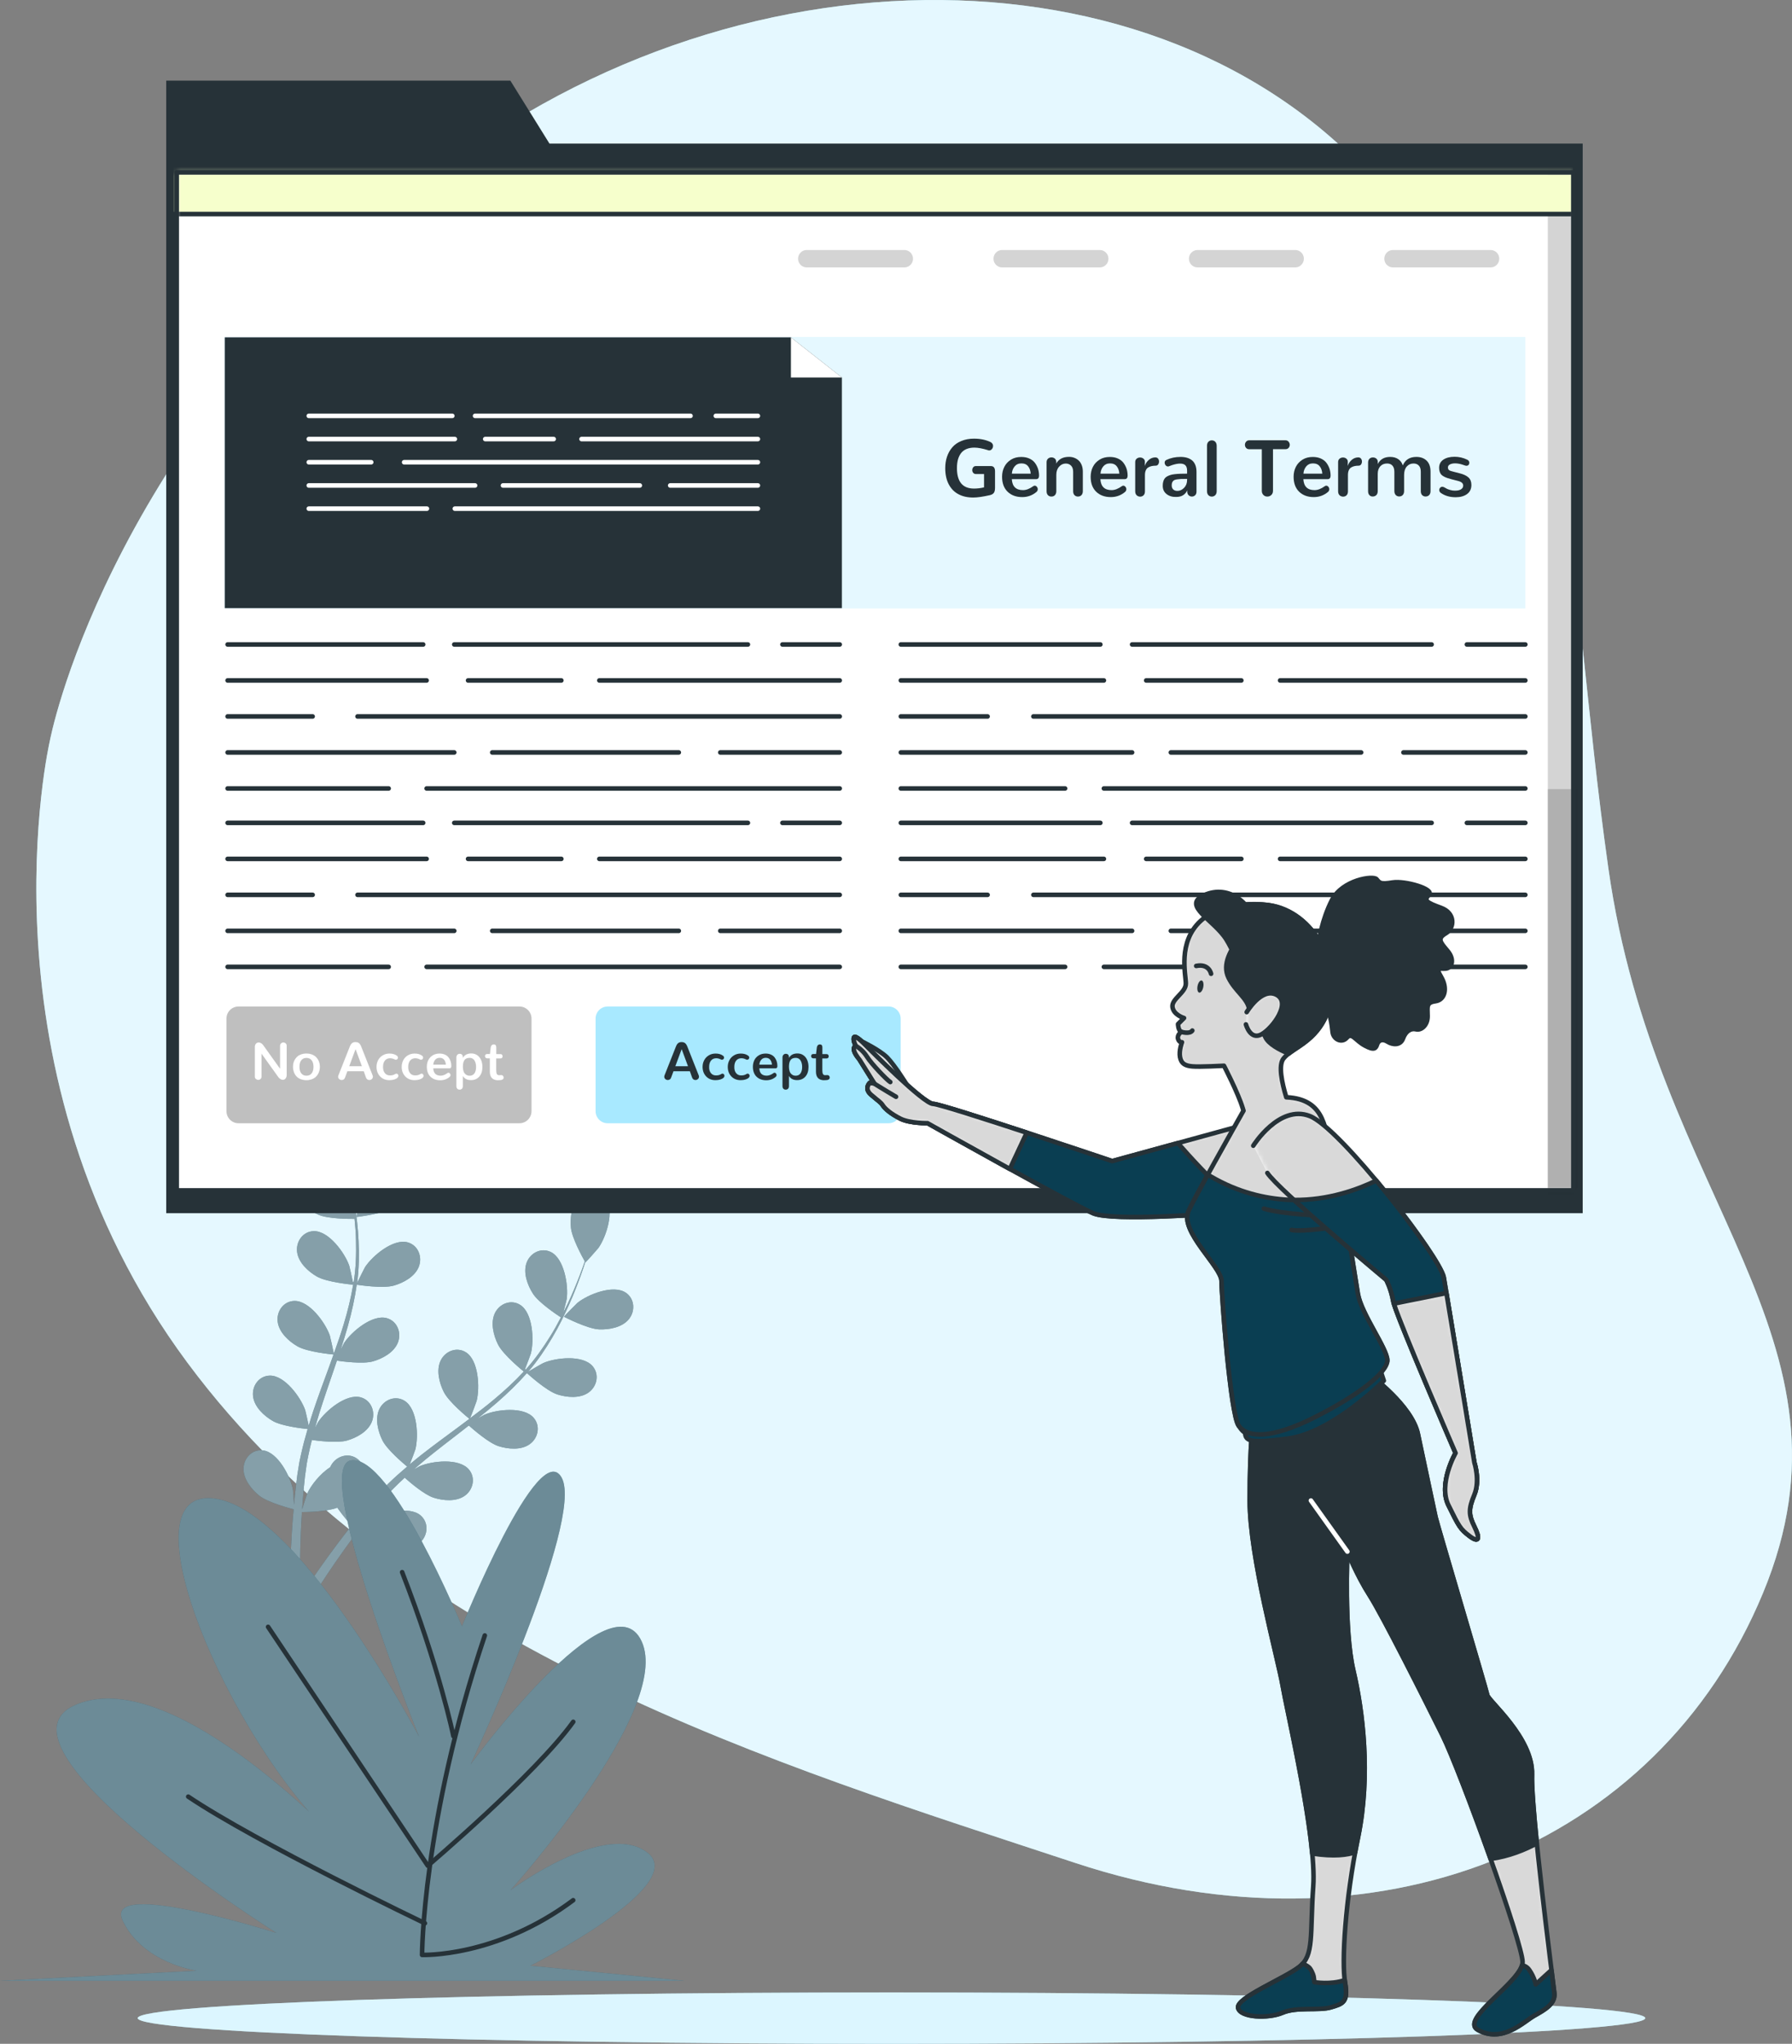 <svg width="392" height="447" viewBox="0 0 392 447" fill="none" xmlns="http://www.w3.org/2000/svg">
<rect x="0" y="0" width="392" height="447" fill="#808080" stroke="none"/>
<path d="M10.889 162.1C10.889 162.1 -5.948 234.696 40.945 297.955C87.839 361.215 169.593 385.784 235.307 407.463C301.021 429.142 362.57 404.118 385.66 348.395C408.75 292.673 362.108 262.652 351.827 189.877C341.547 117.101 349.75 96.131 301.787 40.726C253.823 -14.679 155.389 -13.366 88.846 43.521C22.303 100.408 10.889 162.1 10.889 162.1Z" fill="#A8E9FF"/>
<path opacity="0.7" d="M10.889 162.1C10.889 162.1 -5.948 234.696 40.945 297.955C87.839 361.215 169.593 385.784 235.307 407.463C301.021 429.142 362.57 404.118 385.66 348.395C408.75 292.673 362.108 262.652 351.827 189.877C341.547 117.101 349.75 96.131 301.787 40.726C253.823 -14.679 155.389 -13.366 88.846 43.521C22.303 100.408 10.889 162.1 10.889 162.1Z" fill="white"/>
<path d="M359.905 441.379C359.905 444.48 286.082 447 195.012 447C103.942 447 30.119 444.48 30.119 441.379C30.119 438.277 103.942 435.758 195.012 435.758C286.082 435.768 359.905 438.277 359.905 441.379Z" fill="#A8E9FF"/>
<path opacity="0.6" d="M359.905 441.379C359.905 444.48 286.082 447 195.012 447C103.942 447 30.119 444.48 30.119 441.379C30.119 438.277 103.942 435.758 195.012 435.758C286.082 435.768 359.905 438.277 359.905 441.379Z" fill="white"/>
<path d="M77.978 266.167C77.915 266.178 78.712 262.219 78.785 261.976C79.688 259.16 83.087 254.248 86.37 254.248C88.741 254.248 90.346 256.429 90.115 258.715C89.874 261.044 87.797 263.034 85.93 264.177C83.727 265.522 77.978 266.167 77.978 266.167Z" fill="#0A3E52"/>
<path d="M71.609 239.576C74.704 240.698 76.246 246.477 76.152 249.441C76.141 249.695 75.554 253.686 75.501 253.654C75.501 253.654 75.449 253.633 75.439 253.623C75.69 254.533 75.942 255.517 76.204 256.587C76.666 258.577 77.18 260.831 77.568 263.319C77.967 265.807 78.323 268.516 78.439 271.417C78.565 274.317 78.554 277.377 78.135 280.521C78.135 280.552 78.124 280.595 78.114 280.626C78.523 279.748 79.74 277.313 79.845 277.144C81.46 274.667 86.013 270.835 89.181 271.713C91.468 272.348 92.444 274.878 91.626 277.017C90.787 279.197 88.269 280.563 86.15 281.166C83.768 281.854 78.46 281.039 78.04 280.976C77.61 283.971 76.939 287.009 76.089 290.037C75.606 291.773 75.061 293.509 74.494 295.234C74.872 294.483 75.208 293.816 75.271 293.721C76.886 291.244 81.439 287.412 84.607 288.29C86.894 288.925 87.87 291.455 87.052 293.594C86.213 295.774 83.695 297.14 81.576 297.743C79.436 298.357 74.893 297.764 73.697 297.584C73.477 298.241 73.257 298.908 73.026 299.575C71.935 302.75 70.844 305.905 69.858 309.038C69.511 310.139 69.207 311.24 68.903 312.341C69.239 311.674 69.522 311.113 69.574 311.039C71.19 308.562 75.743 304.73 78.911 305.608C81.198 306.243 82.174 308.773 81.355 310.912C80.516 313.092 77.998 314.458 75.879 315.061C73.833 315.643 69.648 315.135 68.221 314.934C67.938 316.067 67.665 317.21 67.445 318.322C67.308 319.084 67.13 319.814 67.035 320.587C66.931 321.349 66.826 322.111 66.721 322.852C66.574 324.302 66.406 325.795 66.301 327.213C66.217 328.198 66.154 329.14 66.091 330.093C66.427 328.992 67.119 326.843 67.193 326.674C68.001 324.885 70.015 322.312 72.228 320.894C72.344 320.629 72.491 320.375 72.648 320.132C73.949 318.258 76.582 317.665 78.376 319.232C80.862 321.402 80.243 327.351 79.1 330.082C79.037 330.241 78.103 331.903 77.505 332.951C77.956 332.39 78.376 331.85 78.848 331.278C79.761 330.146 80.705 329.045 81.722 327.859C82.226 327.309 82.74 326.737 83.265 326.176C83.768 325.604 84.366 325.065 84.922 324.493C86.234 323.212 87.629 321.974 89.066 320.756C88.09 319.941 84.66 317.02 83.663 315.029C82.677 313.05 81.974 310.255 83.002 308.149C84.01 306.095 86.517 305.111 88.52 306.381C91.311 308.149 91.584 314.119 90.86 316.998C90.818 317.178 90.063 319.179 89.632 320.269C90.503 319.549 91.364 318.819 92.266 318.12C94.867 316.088 97.564 314.119 100.239 312.14C101.057 311.536 101.875 310.922 102.683 310.308C102.326 310.022 98.172 306.635 97.07 304.412C96.084 302.433 95.381 299.638 96.409 297.532C97.417 295.478 99.924 294.493 101.928 295.764C104.718 297.532 104.991 303.502 104.267 306.381C104.215 306.593 103.134 309.483 102.819 310.192C104.613 308.847 106.386 307.493 108.075 306.074C110.415 304.126 112.607 302.094 114.579 299.966C114.412 299.839 110.068 296.314 108.935 294.038C107.949 292.059 107.246 289.264 108.275 287.158C109.282 285.104 111.789 284.12 113.793 285.39C116.583 287.158 116.856 293.128 116.132 296.007C116.08 296.198 115.261 298.389 114.852 299.426C114.936 299.479 114.926 299.469 115.01 299.522C117.097 297.214 118.839 294.705 120.349 292.281C121.231 290.884 121.986 289.486 122.699 288.121C121.818 287.549 117.842 284.892 116.594 282.955C115.398 281.092 114.391 278.393 115.188 276.191C115.964 274.032 118.356 272.782 120.486 273.82C123.444 275.26 124.378 281.177 123.969 284.109C123.948 284.268 123.549 285.866 123.234 287.031C123.549 286.406 123.874 285.771 124.168 285.168C125.248 282.902 126.098 280.775 126.843 278.869C127.252 277.789 127.609 276.794 127.924 275.873C127.357 274.857 125.102 270.75 124.892 268.485C124.682 266.283 125.018 263.414 126.728 261.826C128.406 260.27 131.092 260.27 132.508 262.186C134.48 264.843 132.603 270.528 130.903 272.941C130.756 273.153 128.091 276.149 128.06 276.096C128.06 276.096 128.029 276.043 128.029 276.032C127.735 276.932 127.42 277.895 127.042 278.933C126.34 280.849 125.532 283.008 124.493 285.305C123.465 287.602 122.28 290.058 120.8 292.546C119.321 295.033 117.643 297.574 115.566 299.966C115.545 299.998 115.513 300.019 115.492 300.04C116.31 299.532 118.65 298.177 118.849 298.103C121.545 296.928 127.441 296.272 129.613 298.77C131.176 300.57 130.609 303.227 128.752 304.55C126.854 305.905 124.011 305.64 121.923 304.973C119.563 304.222 115.576 300.591 115.261 300.305C113.268 302.57 111.044 304.719 108.673 306.783C107.32 307.958 105.914 309.102 104.498 310.234C105.222 309.821 105.872 309.451 105.967 309.409C108.663 308.234 114.558 307.577 116.73 310.075C118.293 311.875 117.727 314.532 115.87 315.855C113.971 317.21 111.128 316.945 109.04 316.279C106.921 315.601 103.459 312.574 102.557 311.769C102.012 312.193 101.466 312.627 100.921 313.05C98.277 315.093 95.633 317.115 93.105 319.179C92.213 319.909 91.363 320.661 90.503 321.402C91.143 321.031 91.689 320.724 91.783 320.682C94.479 319.507 100.375 318.851 102.536 321.349C104.099 323.149 103.533 325.806 101.676 327.129C99.777 328.484 96.934 328.219 94.846 327.552C92.822 326.906 89.601 324.144 88.531 323.18C87.681 323.974 86.821 324.758 86.034 325.573C85.51 326.134 84.954 326.642 84.461 327.235C83.957 327.817 83.453 328.388 82.96 328.949C82.048 330.082 81.093 331.236 80.222 332.358C79.614 333.131 79.047 333.882 78.47 334.644C79.352 333.914 81.103 332.506 81.261 332.411C83.758 330.844 89.486 329.288 91.993 331.426C93.808 332.972 93.64 335.682 92.003 337.27C90.335 338.9 87.482 339.069 85.31 338.731C82.929 338.349 78.607 335.513 78.072 335.153C77.127 336.402 76.225 337.63 75.386 338.805C72.48 342.859 70.214 346.352 68.662 348.808C68.609 348.893 68.557 348.977 68.504 349.062L66.49 348.078C66.595 347.919 66.7 347.76 66.805 347.591C68.431 345.135 70.791 341.663 73.823 337.64C74.778 336.359 75.816 335.026 76.907 333.649C76.624 333.342 75.05 331.575 73.781 329.743C71.473 330.654 66.658 330.696 66.039 330.696C65.934 332.263 65.85 333.798 65.798 335.237C65.588 340.234 65.609 344.415 65.651 347.326C65.651 347.442 65.651 347.548 65.661 347.665L63.448 346.585C63.469 343.685 63.553 339.768 63.846 335.131C63.941 333.533 64.077 331.839 64.234 330.093C63.626 329.934 58.622 328.642 56.723 327.118C55.013 325.731 53.209 323.498 53.272 321.148C53.335 318.851 55.202 316.903 57.552 317.21C60.815 317.633 63.553 322.947 64.088 325.858C64.119 326.028 64.255 327.933 64.318 329.14C64.381 328.431 64.444 327.732 64.518 327.002C64.665 325.551 64.853 324.112 65.042 322.556C65.158 321.804 65.284 321.053 65.409 320.29C65.514 319.528 65.724 318.745 65.882 317.962C66.28 316.162 66.763 314.352 67.298 312.542C66.039 312.415 61.58 311.886 59.671 310.774C57.772 309.673 55.653 307.736 55.359 305.407C55.076 303.131 56.629 300.919 59 300.855C62.283 300.771 65.787 305.608 66.763 308.403C66.826 308.572 67.298 310.668 67.528 311.811C67.854 310.721 68.179 309.641 68.546 308.551C69.606 305.407 70.77 302.263 71.924 299.13C72.281 298.167 72.617 297.203 72.963 296.24C72.512 296.198 67.193 295.69 65.053 294.441C63.154 293.34 61.035 291.402 60.741 289.074C60.458 286.798 62.01 284.585 64.381 284.522C67.665 284.437 71.169 289.275 72.144 292.069C72.218 292.281 72.889 295.287 73.026 296.06C73.781 293.943 74.526 291.815 75.166 289.698C76.058 286.777 76.771 283.855 77.253 280.976C77.044 280.955 71.494 280.446 69.302 279.176C67.403 278.075 65.284 276.138 64.99 273.809C64.707 271.533 66.259 269.321 68.63 269.257C71.914 269.173 75.418 274.01 76.393 276.805C76.456 276.985 76.97 279.271 77.191 280.372C77.295 280.372 77.274 280.372 77.379 280.372C77.862 277.281 77.946 274.222 77.872 271.364C77.841 269.702 77.715 268.125 77.558 266.579C76.509 266.59 71.746 266.59 69.648 265.669C67.633 264.78 65.326 263.086 64.78 260.81C64.245 258.577 65.556 256.205 67.906 255.888C71.169 255.443 75.176 259.858 76.435 262.536C76.509 262.684 77.044 264.24 77.421 265.373C77.337 264.685 77.274 263.965 77.18 263.298C76.844 260.81 76.393 258.555 75.974 256.555C75.722 255.422 75.481 254.406 75.239 253.453C74.211 252.924 70.088 250.743 68.672 248.986C67.298 247.261 66.007 244.688 66.574 242.412C67.13 240.264 69.375 238.771 71.609 239.576Z" fill="#0A3E52"/>
<path d="M131.071 290.747C128.501 290.641 123.361 287.984 123.361 287.984C123.308 287.952 126.13 285.105 126.329 284.935C128.627 283.083 134.145 280.881 136.883 282.712C138.855 284.035 139.002 286.745 137.565 288.513C136.086 290.323 133.264 290.831 131.071 290.747Z" fill="#0A3E52"/>
<g opacity="0.5">
<path d="M77.978 266.167C77.915 266.178 78.712 262.219 78.785 261.976C79.688 259.16 83.087 254.248 86.37 254.248C88.741 254.248 90.346 256.429 90.115 258.715C89.874 261.044 87.797 263.034 85.93 264.177C83.727 265.522 77.978 266.167 77.978 266.167Z" fill="white"/>
<path d="M71.609 239.576C74.704 240.698 76.246 246.477 76.152 249.441C76.141 249.695 75.554 253.686 75.501 253.654C75.501 253.654 75.449 253.633 75.439 253.623C75.69 254.533 75.942 255.517 76.204 256.587C76.666 258.577 77.18 260.831 77.568 263.319C77.967 265.807 78.323 268.516 78.439 271.417C78.565 274.317 78.554 277.377 78.135 280.521C78.135 280.552 78.124 280.595 78.114 280.626C78.523 279.748 79.74 277.313 79.845 277.144C81.46 274.667 86.013 270.835 89.181 271.713C91.468 272.348 92.444 274.878 91.626 277.017C90.787 279.197 88.269 280.563 86.15 281.166C83.768 281.854 78.46 281.039 78.04 280.976C77.61 283.971 76.939 287.009 76.089 290.037C75.606 291.773 75.061 293.509 74.494 295.234C74.872 294.483 75.208 293.816 75.271 293.721C76.886 291.244 81.439 287.412 84.607 288.29C86.894 288.925 87.87 291.455 87.052 293.594C86.213 295.774 83.695 297.14 81.576 297.743C79.436 298.357 74.893 297.764 73.697 297.584C73.477 298.241 73.257 298.908 73.026 299.575C71.935 302.75 70.844 305.905 69.858 309.038C69.511 310.139 69.207 311.24 68.903 312.341C69.239 311.674 69.522 311.113 69.574 311.039C71.19 308.562 75.743 304.73 78.911 305.608C81.198 306.243 82.174 308.773 81.355 310.912C80.516 313.092 77.998 314.458 75.879 315.061C73.833 315.643 69.648 315.135 68.221 314.934C67.938 316.067 67.665 317.21 67.445 318.322C67.308 319.084 67.13 319.814 67.035 320.587C66.931 321.349 66.826 322.111 66.721 322.852C66.574 324.302 66.406 325.795 66.301 327.213C66.217 328.198 66.154 329.14 66.091 330.093C66.427 328.992 67.119 326.843 67.193 326.674C68.001 324.885 70.015 322.312 72.228 320.894C72.344 320.629 72.491 320.375 72.648 320.132C73.949 318.258 76.582 317.665 78.376 319.232C80.862 321.402 80.243 327.351 79.1 330.082C79.037 330.241 78.103 331.903 77.505 332.951C77.956 332.39 78.376 331.85 78.848 331.278C79.761 330.146 80.705 329.045 81.722 327.859C82.226 327.309 82.74 326.737 83.265 326.176C83.768 325.604 84.366 325.065 84.922 324.493C86.234 323.212 87.629 321.974 89.066 320.756C88.09 319.941 84.66 317.02 83.663 315.029C82.677 313.05 81.974 310.255 83.002 308.149C84.01 306.095 86.517 305.111 88.52 306.381C91.311 308.149 91.584 314.119 90.86 316.998C90.818 317.178 90.063 319.179 89.632 320.269C90.503 319.549 91.364 318.819 92.266 318.12C94.867 316.088 97.564 314.119 100.239 312.14C101.057 311.536 101.875 310.922 102.683 310.308C102.326 310.022 98.172 306.635 97.07 304.412C96.084 302.433 95.381 299.638 96.409 297.532C97.417 295.478 99.924 294.493 101.928 295.764C104.718 297.532 104.991 303.502 104.267 306.381C104.215 306.593 103.134 309.483 102.819 310.192C104.613 308.847 106.386 307.493 108.075 306.074C110.415 304.126 112.607 302.094 114.579 299.966C114.412 299.839 110.068 296.314 108.935 294.038C107.949 292.059 107.246 289.264 108.275 287.158C109.282 285.104 111.789 284.12 113.793 285.39C116.583 287.158 116.856 293.128 116.132 296.007C116.08 296.198 115.261 298.389 114.852 299.426C114.936 299.479 114.926 299.469 115.01 299.522C117.097 297.214 118.839 294.705 120.349 292.281C121.231 290.884 121.986 289.486 122.699 288.121C121.818 287.549 117.842 284.892 116.594 282.955C115.398 281.092 114.391 278.393 115.188 276.191C115.964 274.032 118.356 272.782 120.486 273.82C123.444 275.26 124.378 281.177 123.969 284.109C123.948 284.268 123.549 285.866 123.234 287.031C123.549 286.406 123.874 285.771 124.168 285.168C125.248 282.902 126.098 280.775 126.843 278.869C127.252 277.789 127.609 276.794 127.924 275.873C127.357 274.857 125.102 270.75 124.892 268.485C124.682 266.283 125.018 263.414 126.728 261.826C128.406 260.27 131.092 260.27 132.508 262.186C134.48 264.843 132.603 270.528 130.903 272.941C130.756 273.153 128.091 276.149 128.06 276.096C128.06 276.096 128.029 276.043 128.029 276.032C127.735 276.932 127.42 277.895 127.042 278.933C126.34 280.849 125.532 283.008 124.493 285.305C123.465 287.602 122.28 290.058 120.8 292.546C119.321 295.033 117.643 297.574 115.566 299.966C115.545 299.998 115.513 300.019 115.492 300.04C116.31 299.532 118.65 298.177 118.849 298.103C121.545 296.928 127.441 296.272 129.613 298.77C131.176 300.57 130.609 303.227 128.752 304.55C126.854 305.905 124.011 305.64 121.923 304.973C119.563 304.222 115.576 300.591 115.261 300.305C113.268 302.57 111.044 304.719 108.673 306.783C107.32 307.958 105.914 309.102 104.498 310.234C105.222 309.821 105.872 309.451 105.967 309.409C108.663 308.234 114.558 307.577 116.73 310.075C118.293 311.875 117.727 314.532 115.87 315.855C113.971 317.21 111.128 316.945 109.04 316.279C106.921 315.601 103.459 312.574 102.557 311.769C102.012 312.193 101.466 312.627 100.921 313.05C98.277 315.093 95.633 317.115 93.105 319.179C92.213 319.909 91.363 320.661 90.503 321.402C91.143 321.031 91.689 320.724 91.783 320.682C94.479 319.507 100.375 318.851 102.536 321.349C104.099 323.149 103.533 325.806 101.676 327.129C99.777 328.484 96.934 328.219 94.846 327.552C92.822 326.906 89.601 324.144 88.531 323.18C87.681 323.974 86.821 324.758 86.034 325.573C85.51 326.134 84.954 326.642 84.461 327.235C83.957 327.817 83.453 328.388 82.96 328.949C82.048 330.082 81.093 331.236 80.222 332.358C79.614 333.131 79.047 333.882 78.47 334.644C79.352 333.914 81.103 332.506 81.261 332.411C83.758 330.844 89.486 329.288 91.993 331.426C93.808 332.972 93.64 335.682 92.003 337.27C90.335 338.9 87.482 339.069 85.31 338.731C82.929 338.349 78.607 335.513 78.072 335.153C77.127 336.402 76.225 337.63 75.386 338.805C72.48 342.859 70.214 346.352 68.662 348.808C68.609 348.893 68.557 348.977 68.504 349.062L66.49 348.078C66.595 347.919 66.7 347.76 66.805 347.591C68.431 345.135 70.791 341.663 73.823 337.64C74.778 336.359 75.816 335.026 76.907 333.649C76.624 333.342 75.05 331.575 73.781 329.743C71.473 330.654 66.658 330.696 66.039 330.696C65.934 332.263 65.85 333.798 65.798 335.237C65.588 340.234 65.609 344.415 65.651 347.326C65.651 347.442 65.651 347.548 65.661 347.665L63.448 346.585C63.469 343.685 63.553 339.768 63.846 335.131C63.941 333.533 64.077 331.839 64.234 330.093C63.626 329.934 58.622 328.642 56.723 327.118C55.013 325.731 53.209 323.498 53.272 321.148C53.335 318.851 55.202 316.903 57.552 317.21C60.815 317.633 63.553 322.947 64.088 325.858C64.119 326.028 64.255 327.933 64.318 329.14C64.381 328.431 64.444 327.732 64.518 327.002C64.665 325.551 64.853 324.112 65.042 322.556C65.158 321.804 65.284 321.053 65.409 320.29C65.514 319.528 65.724 318.745 65.882 317.962C66.28 316.162 66.763 314.352 67.298 312.542C66.039 312.415 61.58 311.886 59.671 310.774C57.772 309.673 55.653 307.736 55.359 305.407C55.076 303.131 56.629 300.919 59 300.855C62.283 300.771 65.787 305.608 66.763 308.403C66.826 308.572 67.298 310.668 67.528 311.811C67.854 310.721 68.179 309.641 68.546 308.551C69.606 305.407 70.77 302.263 71.924 299.13C72.281 298.167 72.617 297.203 72.963 296.24C72.512 296.198 67.193 295.69 65.053 294.441C63.154 293.34 61.035 291.402 60.741 289.074C60.458 286.798 62.01 284.585 64.381 284.522C67.665 284.437 71.169 289.275 72.144 292.069C72.218 292.281 72.889 295.287 73.026 296.06C73.781 293.943 74.526 291.815 75.166 289.698C76.058 286.777 76.771 283.855 77.253 280.976C77.044 280.955 71.494 280.446 69.302 279.176C67.403 278.075 65.284 276.138 64.99 273.809C64.707 271.533 66.259 269.321 68.63 269.257C71.914 269.173 75.418 274.01 76.393 276.805C76.456 276.985 76.97 279.271 77.191 280.372C77.295 280.372 77.274 280.372 77.379 280.372C77.862 277.281 77.946 274.222 77.872 271.364C77.841 269.702 77.715 268.125 77.558 266.579C76.509 266.59 71.746 266.59 69.648 265.669C67.633 264.78 65.326 263.086 64.78 260.81C64.245 258.577 65.556 256.205 67.906 255.888C71.169 255.443 75.176 259.858 76.435 262.536C76.509 262.684 77.044 264.24 77.421 265.373C77.337 264.685 77.274 263.965 77.18 263.298C76.844 260.81 76.393 258.555 75.974 256.555C75.722 255.422 75.481 254.406 75.239 253.453C74.211 252.924 70.088 250.743 68.672 248.986C67.298 247.261 66.007 244.688 66.574 242.412C67.13 240.264 69.375 238.771 71.609 239.576Z" fill="white"/>
<path d="M131.071 290.747C128.501 290.641 123.361 287.984 123.361 287.984C123.308 287.952 126.13 285.105 126.329 284.935C128.627 283.083 134.145 280.881 136.883 282.712C138.855 284.035 139.002 286.745 137.565 288.513C136.086 290.323 133.264 290.831 131.071 290.747Z" fill="white"/>
</g>
<path d="M101.057 355.688C101.057 355.688 85.457 317.75 76.729 319.401C68.001 321.052 91.699 379.887 91.699 379.887C91.699 379.887 64.256 327.647 45.54 327.647C26.825 327.647 52.401 385.381 76.11 404.625C76.11 404.625 38.679 363.934 16.848 372.731C-4.983 381.528 60.511 422.769 60.511 422.769C60.511 422.769 22.461 410.67 26.825 420.017C31.189 429.364 43.044 431.015 43.044 431.015L0 433.217H149.713L116.027 429.914C116.027 429.914 150.962 412.321 141.604 405.165C132.246 398.02 111.663 413.411 111.663 413.411C111.663 413.411 147.216 373.821 140.355 358.97C133.495 344.118 102.925 385.91 102.925 385.91C102.925 385.91 127.871 332.569 122.888 323.222C117.895 313.897 101.057 355.688 101.057 355.688Z" fill="#0A3E52"/>
<path opacity="0.4" d="M101.057 355.688C101.057 355.688 85.457 317.75 76.729 319.401C68.001 321.052 91.699 379.887 91.699 379.887C91.699 379.887 64.256 327.647 45.54 327.647C26.825 327.647 52.401 385.381 76.11 404.625C76.11 404.625 38.679 363.934 16.848 372.731C-4.983 381.528 60.511 422.769 60.511 422.769C60.511 422.769 22.461 410.67 26.825 420.017C31.189 429.364 43.044 431.015 43.044 431.015L0 433.217H149.713L116.027 429.914C116.027 429.914 150.962 412.321 141.604 405.165C132.246 398.02 111.663 413.411 111.663 413.411C111.663 413.411 147.216 373.821 140.355 358.97C133.495 344.118 102.925 385.91 102.925 385.91C102.925 385.91 127.871 332.569 122.888 323.222C117.895 313.897 101.057 355.688 101.057 355.688Z" fill="white"/>
<path d="M106.05 357.689C92.329 398.603 92.329 427.554 92.329 427.554C92.329 427.554 108.547 428.179 125.385 415.592" stroke="#263238" stroke-miterlimit="10" stroke-linecap="round" stroke-linejoin="round"/>
<path d="M99.19 379.718C99.19 379.718 96.074 364.613 87.965 343.844" stroke="#263238" stroke-miterlimit="10" stroke-linecap="round" stroke-linejoin="round"/>
<path d="M58.643 355.805L93.577 408.044C93.577 408.044 117.286 387.9 125.396 376.574" stroke="#263238" stroke-miterlimit="10" stroke-linecap="round" stroke-linejoin="round"/>
<path d="M92.948 420.631C92.948 420.631 56.147 403.006 41.176 392.939" stroke="#263238" stroke-miterlimit="10" stroke-linecap="round" stroke-linejoin="round"/>
<path d="M120.192 31.4L111.642 17.639H36.361V31.4V36.354V265.341H346.215V31.4H120.192Z" fill="#263238"/>
<path d="M344.169 37.709H38.658V260.345H344.169V37.709Z" fill="white"/>
<mask id="mask0_627_4065" style="mask-type:luminance" maskUnits="userSpaceOnUse" x="38" y="37" width="307" height="224">
<path d="M344.169 37.709H38.658V260.345H344.169V37.709Z" fill="white"/>
</mask>
<g mask="url(#mask0_627_4065)">
<path opacity="0.17" d="M345.67 35.804H338.578V262.038H345.67V35.804Z" fill="black"/>
</g>
<mask id="mask1_627_4065" style="mask-type:luminance" maskUnits="userSpaceOnUse" x="38" y="37" width="307" height="224">
<path d="M344.169 37.709H38.658V260.345H344.169V37.709Z" fill="white"/>
</mask>
<g mask="url(#mask1_627_4065)">
<path opacity="0.17" d="M345.67 172.59H338.578V260.207H345.67V172.59Z" fill="black"/>
</g>
<mask id="mask2_627_4065" style="mask-type:luminance" maskUnits="userSpaceOnUse" x="38" y="37" width="307" height="224">
<path d="M344.169 37.709H38.658V260.345H344.169V37.709Z" fill="white"/>
</mask>
<g mask="url(#mask2_627_4065)">
<path d="M344.579 34.703H37.452V46.813H344.579V34.703Z" fill="#F6FFCC" stroke="#263238" stroke-miterlimit="10"/>
</g>
<path d="M344.169 37.709H38.658V260.345H344.169V37.709Z" stroke="#263238" stroke-miterlimit="10" stroke-linecap="round" stroke-linejoin="round"/>
<g opacity="0.17">
<path d="M197.834 58.489H176.465C175.426 58.489 174.576 57.642 174.576 56.583C174.576 55.535 175.415 54.678 176.465 54.678H197.834C198.873 54.678 199.722 55.525 199.722 56.583C199.722 57.631 198.883 58.489 197.834 58.489Z" fill="black"/>
<path d="M240.584 58.489H219.214C218.176 58.489 217.326 57.642 217.326 56.583C217.326 55.535 218.165 54.678 219.214 54.678H240.584C241.623 54.678 242.472 55.525 242.472 56.583C242.472 57.631 241.623 58.489 240.584 58.489Z" fill="black"/>
<path d="M283.334 58.489H261.964C260.925 58.489 260.076 57.642 260.076 56.583C260.076 55.535 260.915 54.678 261.964 54.678H283.334C284.372 54.678 285.222 55.525 285.222 56.583C285.222 57.631 284.372 58.489 283.334 58.489Z" fill="black"/>
<path d="M326.073 58.489H304.704C303.665 58.489 302.815 57.642 302.815 56.583C302.815 55.535 303.655 54.678 304.704 54.678H326.073C327.112 54.678 327.962 55.525 327.962 56.583C327.962 57.631 327.122 58.489 326.073 58.489Z" fill="black"/>
</g>
<path d="M171.156 140.95H183.693" stroke="#263238" stroke-miterlimit="10" stroke-linecap="round" stroke-linejoin="round"/>
<path d="M99.368 140.95H163.602" stroke="#263238" stroke-miterlimit="10" stroke-linecap="round" stroke-linejoin="round"/>
<path d="M49.789 140.95H92.57" stroke="#263238" stroke-miterlimit="10" stroke-linecap="round" stroke-linejoin="round"/>
<path d="M131.103 148.815H183.693" stroke="#263238" stroke-miterlimit="10" stroke-linecap="round" stroke-linejoin="round"/>
<path d="M102.39 148.815H122.794" stroke="#263238" stroke-miterlimit="10" stroke-linecap="round" stroke-linejoin="round"/>
<path d="M49.789 148.815H93.326" stroke="#263238" stroke-miterlimit="10" stroke-linecap="round" stroke-linejoin="round"/>
<path d="M78.208 156.691H183.692" stroke="#263238" stroke-miterlimit="10" stroke-linecap="round" stroke-linejoin="round"/>
<path d="M49.789 156.691H68.389" stroke="#263238" stroke-miterlimit="10" stroke-linecap="round" stroke-linejoin="round"/>
<path d="M157.56 164.566H183.692" stroke="#263238" stroke-miterlimit="10" stroke-linecap="round" stroke-linejoin="round"/>
<path d="M107.677 164.566H148.486" stroke="#263238" stroke-miterlimit="10" stroke-linecap="round" stroke-linejoin="round"/>
<path d="M49.789 164.566H99.368" stroke="#263238" stroke-miterlimit="10" stroke-linecap="round" stroke-linejoin="round"/>
<path d="M93.326 172.442H183.693" stroke="#263238" stroke-miterlimit="10" stroke-linecap="round" stroke-linejoin="round"/>
<path d="M49.789 172.442H85.017" stroke="#263238" stroke-miterlimit="10" stroke-linecap="round" stroke-linejoin="round"/>
<path d="M320.88 140.95H333.668" stroke="#263238" stroke-miterlimit="10" stroke-linecap="round" stroke-linejoin="round"/>
<path d="M247.645 140.95H313.17" stroke="#263238" stroke-miterlimit="10" stroke-linecap="round" stroke-linejoin="round"/>
<path d="M197.058 140.95H240.7" stroke="#263238" stroke-miterlimit="10" stroke-linecap="round" stroke-linejoin="round"/>
<path d="M280.019 148.815H333.669" stroke="#263238" stroke-miterlimit="10" stroke-linecap="round" stroke-linejoin="round"/>
<path d="M250.729 148.815H271.543" stroke="#263238" stroke-miterlimit="10" stroke-linecap="round" stroke-linejoin="round"/>
<path d="M197.058 148.815H241.476" stroke="#263238" stroke-miterlimit="10" stroke-linecap="round" stroke-linejoin="round"/>
<path d="M226.055 156.691H333.669" stroke="#263238" stroke-miterlimit="10" stroke-linecap="round" stroke-linejoin="round"/>
<path d="M197.058 156.691H216.036" stroke="#263238" stroke-miterlimit="10" stroke-linecap="round" stroke-linejoin="round"/>
<path d="M307.001 164.566H333.668" stroke="#263238" stroke-miterlimit="10" stroke-linecap="round" stroke-linejoin="round"/>
<path d="M256.121 164.566H297.748" stroke="#263238" stroke-miterlimit="10" stroke-linecap="round" stroke-linejoin="round"/>
<path d="M197.058 164.566H247.644" stroke="#263238" stroke-miterlimit="10" stroke-linecap="round" stroke-linejoin="round"/>
<path d="M241.476 172.442H333.668" stroke="#263238" stroke-miterlimit="10" stroke-linecap="round" stroke-linejoin="round"/>
<path d="M197.058 172.442H232.989" stroke="#263238" stroke-miterlimit="10" stroke-linecap="round" stroke-linejoin="round"/>
<path d="M171.156 179.968H183.693" stroke="#263238" stroke-miterlimit="10" stroke-linecap="round" stroke-linejoin="round"/>
<path d="M99.368 179.968H163.602" stroke="#263238" stroke-miterlimit="10" stroke-linecap="round" stroke-linejoin="round"/>
<path d="M49.789 179.968H92.57" stroke="#263238" stroke-miterlimit="10" stroke-linecap="round" stroke-linejoin="round"/>
<path d="M131.103 187.844H183.693" stroke="#263238" stroke-miterlimit="10" stroke-linecap="round" stroke-linejoin="round"/>
<path d="M102.39 187.844H122.794" stroke="#263238" stroke-miterlimit="10" stroke-linecap="round" stroke-linejoin="round"/>
<path d="M49.789 187.844H93.326" stroke="#263238" stroke-miterlimit="10" stroke-linecap="round" stroke-linejoin="round"/>
<path d="M78.208 195.709H183.692" stroke="#263238" stroke-miterlimit="10" stroke-linecap="round" stroke-linejoin="round"/>
<path d="M49.789 195.709H68.389" stroke="#263238" stroke-miterlimit="10" stroke-linecap="round" stroke-linejoin="round"/>
<path d="M157.56 203.584H183.692" stroke="#263238" stroke-miterlimit="10" stroke-linecap="round" stroke-linejoin="round"/>
<path d="M107.677 203.584H148.486" stroke="#263238" stroke-miterlimit="10" stroke-linecap="round" stroke-linejoin="round"/>
<path d="M49.789 203.584H99.368" stroke="#263238" stroke-miterlimit="10" stroke-linecap="round" stroke-linejoin="round"/>
<path d="M93.326 211.46H183.693" stroke="#263238" stroke-miterlimit="10" stroke-linecap="round" stroke-linejoin="round"/>
<path d="M49.789 211.46H85.017" stroke="#263238" stroke-miterlimit="10" stroke-linecap="round" stroke-linejoin="round"/>
<path d="M320.88 179.968H333.668" stroke="#263238" stroke-miterlimit="10" stroke-linecap="round" stroke-linejoin="round"/>
<path d="M247.645 179.968H313.17" stroke="#263238" stroke-miterlimit="10" stroke-linecap="round" stroke-linejoin="round"/>
<path d="M197.058 179.968H240.7" stroke="#263238" stroke-miterlimit="10" stroke-linecap="round" stroke-linejoin="round"/>
<path d="M280.019 187.844H333.669" stroke="#263238" stroke-miterlimit="10" stroke-linecap="round" stroke-linejoin="round"/>
<path d="M250.729 187.844H271.543" stroke="#263238" stroke-miterlimit="10" stroke-linecap="round" stroke-linejoin="round"/>
<path d="M197.058 187.844H241.476" stroke="#263238" stroke-miterlimit="10" stroke-linecap="round" stroke-linejoin="round"/>
<path d="M226.055 195.709H333.669" stroke="#263238" stroke-miterlimit="10" stroke-linecap="round" stroke-linejoin="round"/>
<path d="M197.058 195.709H216.036" stroke="#263238" stroke-miterlimit="10" stroke-linecap="round" stroke-linejoin="round"/>
<path d="M307.001 203.584H333.668" stroke="#263238" stroke-miterlimit="10" stroke-linecap="round" stroke-linejoin="round"/>
<path d="M256.121 203.584H297.748" stroke="#263238" stroke-miterlimit="10" stroke-linecap="round" stroke-linejoin="round"/>
<path d="M197.058 203.584H247.644" stroke="#263238" stroke-miterlimit="10" stroke-linecap="round" stroke-linejoin="round"/>
<path d="M241.476 211.46H333.668" stroke="#263238" stroke-miterlimit="10" stroke-linecap="round" stroke-linejoin="round"/>
<path d="M197.058 211.46H232.989" stroke="#263238" stroke-miterlimit="10" stroke-linecap="round" stroke-linejoin="round"/>
<path d="M333.668 133.011H49.17V73.785H333.668V133.011Z" fill="#A8E9FF"/>
<path opacity="0.7" d="M333.668 133.011H49.17V73.785H333.668V133.011Z" fill="white"/>
<path d="M184.165 133.011H49.17V73.785H173.013L184.165 82.561V133.011Z" fill="#263238"/>
<path d="M173.013 73.785V82.561H184.165L173.013 73.785Z" fill="white"/>
<path d="M156.585 90.954H165.785" stroke="white" stroke-miterlimit="10" stroke-linecap="round" stroke-linejoin="round"/>
<path d="M103.921 90.954H151.046" stroke="white" stroke-miterlimit="10" stroke-linecap="round" stroke-linejoin="round"/>
<path d="M67.55 90.954H98.938" stroke="white" stroke-miterlimit="10" stroke-linecap="round" stroke-linejoin="round"/>
<path d="M127.211 96.024H165.785" stroke="white" stroke-miterlimit="10" stroke-linecap="round" stroke-linejoin="round"/>
<path d="M106.146 96.024H121.116" stroke="white" stroke-miterlimit="10" stroke-linecap="round" stroke-linejoin="round"/>
<path d="M67.55 96.024H99.494" stroke="white" stroke-miterlimit="10" stroke-linecap="round" stroke-linejoin="round"/>
<path d="M88.405 101.095H165.785" stroke="white" stroke-miterlimit="10" stroke-linecap="round" stroke-linejoin="round"/>
<path d="M67.55 101.095H81.198" stroke="white" stroke-miterlimit="10" stroke-linecap="round" stroke-linejoin="round"/>
<path d="M146.608 106.176H165.785" stroke="white" stroke-miterlimit="10" stroke-linecap="round" stroke-linejoin="round"/>
<path d="M110.027 106.176H139.957" stroke="white" stroke-miterlimit="10" stroke-linecap="round" stroke-linejoin="round"/>
<path d="M67.55 106.176H103.921" stroke="white" stroke-miterlimit="10" stroke-linecap="round" stroke-linejoin="round"/>
<path d="M99.495 111.247H165.786" stroke="white" stroke-miterlimit="10" stroke-linecap="round" stroke-linejoin="round"/>
<path d="M67.55 111.247H93.388" stroke="white" stroke-miterlimit="10" stroke-linecap="round" stroke-linejoin="round"/>
<path d="M194.383 245.662H132.917C131.459 245.662 130.284 244.477 130.284 243.005V222.787C130.284 221.315 131.459 220.13 132.917 220.13H194.383C195.841 220.13 197.016 221.315 197.016 222.787V243.005C197.016 244.466 195.83 245.662 194.383 245.662Z" fill="#A8E9FF"/>
<path d="M150.909 234.293H147.321L146.818 235.659C146.755 235.849 146.66 235.987 146.524 236.072C146.398 236.167 146.251 236.209 146.083 236.209C145.884 236.209 145.706 236.146 145.548 236.008C145.391 235.871 145.307 235.701 145.307 235.489C145.307 235.394 145.328 235.299 145.36 235.204L147.825 228.969C147.982 228.545 148.161 228.27 148.37 228.122C148.57 227.974 148.822 227.91 149.105 227.91C149.388 227.91 149.64 227.984 149.839 228.122C150.038 228.27 150.227 228.545 150.385 228.969L152.85 235.204C152.892 235.299 152.902 235.394 152.902 235.489C152.902 235.701 152.818 235.871 152.661 236.008C152.504 236.146 152.325 236.209 152.126 236.209C151.969 236.209 151.822 236.167 151.685 236.072C151.549 235.976 151.455 235.839 151.392 235.659L150.909 234.293ZM149.115 229.456L147.73 233.192H150.5L149.115 229.456Z" fill="#263238"/>
<path d="M155.504 234.685C155.777 235.034 156.154 235.204 156.626 235.204C157.088 235.204 157.466 235.108 157.759 234.907C157.854 234.844 157.948 234.812 158.043 234.812C158.158 234.812 158.263 234.854 158.347 234.95C158.431 235.045 158.473 235.151 158.473 235.278C158.473 235.447 158.399 235.606 158.252 235.733C158.095 235.881 157.864 235.998 157.571 236.093C157.266 236.188 156.92 236.241 156.5 236.241C155.672 236.241 155 235.966 154.476 235.426C153.951 234.875 153.689 234.177 153.689 233.33C153.689 232.801 153.804 232.314 154.046 231.869C154.276 231.425 154.612 231.075 155.053 230.811C155.483 230.546 155.976 230.419 156.532 230.419C157.193 230.419 157.717 230.567 158.137 230.874C158.305 230.991 158.389 231.139 158.389 231.319C158.389 231.446 158.347 231.552 158.252 231.636C158.169 231.732 158.053 231.774 157.927 231.774C157.833 231.774 157.749 231.753 157.665 231.7C157.329 231.53 156.994 231.446 156.679 231.446C156.196 231.446 155.808 231.615 155.535 231.954C155.263 232.293 155.126 232.748 155.126 233.319C155.095 233.88 155.231 234.336 155.504 234.685Z" fill="#263238"/>
<path d="M161.012 234.685C161.284 235.034 161.662 235.204 162.134 235.204C162.596 235.204 162.973 235.108 163.267 234.907C163.362 234.844 163.456 234.812 163.55 234.812C163.666 234.812 163.771 234.854 163.855 234.95C163.939 235.045 163.981 235.151 163.981 235.278C163.981 235.447 163.907 235.606 163.76 235.733C163.603 235.881 163.372 235.998 163.078 236.093C162.774 236.188 162.428 236.241 162.008 236.241C161.18 236.241 160.508 235.966 159.984 235.426C159.459 234.875 159.197 234.177 159.197 233.33C159.197 232.801 159.312 232.314 159.553 231.869C159.784 231.425 160.12 231.075 160.561 230.811C160.991 230.546 161.484 230.419 162.04 230.419C162.701 230.419 163.225 230.567 163.645 230.874C163.813 230.991 163.897 231.139 163.897 231.319C163.897 231.446 163.855 231.552 163.76 231.636C163.676 231.732 163.561 231.774 163.435 231.774C163.341 231.774 163.257 231.753 163.173 231.7C162.837 231.53 162.501 231.446 162.187 231.446C161.704 231.446 161.316 231.615 161.043 231.954C160.77 232.293 160.634 232.748 160.634 233.319C160.613 233.88 160.739 234.336 161.012 234.685Z" fill="#263238"/>
<path d="M165.02 231.848C165.24 231.414 165.555 231.075 165.985 230.811C166.415 230.546 166.908 230.419 167.474 230.419C167.904 230.419 168.293 230.493 168.628 230.641C168.964 230.789 169.237 230.991 169.436 231.245C169.635 231.499 169.793 231.795 169.898 232.113C170.003 232.43 170.055 232.78 170.055 233.161C170.055 233.309 170.024 233.425 169.95 233.521C169.877 233.616 169.782 233.658 169.646 233.658H166.1C166.163 234.727 166.698 235.257 167.726 235.257C168.188 235.257 168.691 235.066 169.216 234.685C169.279 234.632 169.352 234.611 169.436 234.611C169.552 234.611 169.656 234.664 169.74 234.77C169.835 234.875 169.877 234.992 169.877 235.13C169.877 235.278 169.814 235.405 169.698 235.511C169.111 236.019 168.419 236.262 167.621 236.262C166.73 236.262 166.027 235.998 165.492 235.479C164.957 234.96 164.694 234.23 164.694 233.298C164.694 232.758 164.81 232.282 165.02 231.848ZM168.859 232.843C168.828 232.409 168.702 232.049 168.481 231.774C168.261 231.499 167.936 231.35 167.506 231.35C167.086 231.35 166.761 231.499 166.52 231.784C166.278 232.07 166.142 232.43 166.111 232.843H168.859Z" fill="#263238"/>
<path d="M171.366 238.114C171.24 237.977 171.167 237.786 171.167 237.543V231.287C171.167 231.043 171.24 230.842 171.377 230.694C171.513 230.546 171.681 230.472 171.891 230.472C172.101 230.472 172.269 230.535 172.394 230.652C172.52 230.768 172.583 230.948 172.583 231.181V231.382C172.94 230.726 173.559 230.397 174.44 230.397C174.933 230.397 175.374 230.524 175.741 230.789C176.119 231.054 176.391 231.403 176.58 231.848C176.769 232.292 176.863 232.79 176.863 233.351C176.863 234.24 176.633 234.939 176.182 235.457C175.72 235.976 175.112 236.23 174.356 236.23C173.538 236.23 172.95 235.923 172.583 235.32V237.543C172.583 237.786 172.52 237.977 172.384 238.114C172.248 238.252 172.08 238.315 171.87 238.315C171.66 238.315 171.492 238.252 171.366 238.114ZM174.608 235.161C174.776 235.087 174.912 234.992 175.017 234.865C175.122 234.748 175.206 234.6 175.279 234.431C175.353 234.261 175.395 234.092 175.426 233.912C175.458 233.732 175.468 233.541 175.468 233.34C175.468 233.16 175.458 232.98 175.426 232.811C175.405 232.642 175.353 232.462 175.29 232.282C175.227 232.102 175.132 231.954 175.038 231.816C174.933 231.678 174.797 231.572 174.639 231.488C174.472 231.403 174.283 231.361 174.073 231.361C173.538 231.361 173.15 231.52 172.919 231.858C172.688 232.186 172.583 232.673 172.583 233.33C172.583 233.7 172.636 234.018 172.73 234.304C172.825 234.589 172.982 234.812 173.213 234.992C173.443 235.172 173.716 235.267 174.062 235.267C174.262 235.267 174.44 235.235 174.608 235.161Z" fill="#263238"/>
<path d="M178.92 235.755C178.637 235.448 178.49 234.993 178.49 234.41V231.468H177.944C177.787 231.468 177.661 231.425 177.567 231.33C177.483 231.245 177.43 231.118 177.43 230.981C177.43 230.843 177.472 230.727 177.556 230.642C177.64 230.557 177.755 230.515 177.923 230.515H178.511L178.679 229.107C178.7 228.906 178.773 228.737 178.888 228.609C179.004 228.482 179.172 228.419 179.371 228.419C179.539 228.419 179.665 228.472 179.759 228.588C179.854 228.694 179.896 228.864 179.896 229.086V230.536H180.798C180.955 230.536 181.07 230.578 181.154 230.674C181.238 230.758 181.28 230.875 181.28 231.023C181.28 231.171 181.238 231.277 181.154 231.362C181.07 231.446 180.955 231.489 180.787 231.489H179.885V234.072C179.885 234.432 179.927 234.707 180.021 234.887C180.116 235.067 180.273 235.151 180.493 235.151H180.556L180.955 235.13H180.997C181.154 235.13 181.27 235.183 181.364 235.289C181.459 235.395 181.501 235.522 181.501 235.659C181.501 235.755 181.49 235.829 181.459 235.892C181.427 235.956 181.385 236.019 181.312 236.062C181.249 236.104 181.175 236.136 181.112 236.168C181.049 236.199 180.955 236.21 180.84 236.22C180.724 236.231 180.63 236.231 180.546 236.242C180.462 236.242 180.357 236.252 180.221 236.252H180.095C179.602 236.22 179.203 236.062 178.92 235.755Z" fill="#263238"/>
<path opacity="0.25" d="M113.636 245.662H52.171C50.713 245.662 49.538 244.477 49.538 243.005V222.787C49.538 221.315 50.713 220.13 52.171 220.13H113.636C115.094 220.13 116.269 221.315 116.269 222.787V243.005C116.269 244.466 115.094 245.662 113.636 245.662Z" fill="black"/>
<path d="M55.968 235.977C55.822 235.85 55.748 235.67 55.748 235.458V228.98C55.748 228.673 55.832 228.44 55.989 228.26C56.157 228.08 56.356 227.995 56.598 227.995C56.766 227.995 56.944 228.048 57.122 228.154C57.301 228.26 57.447 228.397 57.573 228.577L61.266 233.743V228.715C61.266 228.503 61.34 228.334 61.486 228.196C61.633 228.059 61.801 227.995 61.99 227.995C62.179 227.995 62.347 228.059 62.494 228.196C62.641 228.323 62.714 228.503 62.714 228.715V235.066C62.714 235.394 62.641 235.659 62.483 235.86C62.326 236.061 62.116 236.167 61.864 236.167C61.707 236.167 61.528 236.114 61.34 235.998C61.151 235.881 60.993 235.733 60.878 235.564L57.206 230.44V235.469C57.206 235.68 57.133 235.85 56.986 235.987C56.839 236.114 56.671 236.188 56.472 236.188C56.283 236.167 56.115 236.104 55.968 235.977Z" fill="white"/>
<path d="M65.714 235.997C65.326 235.839 65.022 235.616 64.791 235.341C64.561 235.066 64.382 234.759 64.267 234.42C64.151 234.081 64.088 233.721 64.088 233.34C64.088 233.033 64.13 232.748 64.193 232.462C64.267 232.176 64.382 231.911 64.54 231.668C64.697 231.414 64.886 231.202 65.117 231.012C65.347 230.821 65.62 230.683 65.945 230.567C66.27 230.461 66.638 230.408 67.026 230.408C67.414 230.408 67.771 230.461 68.085 230.567C68.411 230.673 68.683 230.81 68.914 230.99C69.145 231.17 69.334 231.382 69.502 231.636C69.659 231.88 69.785 232.155 69.858 232.441C69.932 232.726 69.974 233.033 69.974 233.34C69.974 233.637 69.932 233.923 69.858 234.198C69.785 234.473 69.669 234.738 69.512 234.992C69.355 235.246 69.166 235.458 68.935 235.648C68.704 235.828 68.431 235.976 68.096 236.082C67.771 236.188 67.403 236.251 67.005 236.251C66.543 236.241 66.103 236.156 65.714 235.997ZM68.169 234.759C68.442 234.42 68.578 233.944 68.578 233.33C68.578 232.716 68.442 232.229 68.169 231.89C67.897 231.541 67.519 231.371 67.036 231.371C66.554 231.371 66.176 231.541 65.903 231.89C65.63 232.229 65.505 232.716 65.505 233.33C65.505 233.944 65.641 234.42 65.914 234.759C66.186 235.098 66.564 235.267 67.047 235.267C67.519 235.267 67.897 235.098 68.169 234.759Z" fill="white"/>
<path d="M79.572 234.293H75.984L75.481 235.659C75.418 235.849 75.323 235.987 75.187 236.072C75.061 236.167 74.914 236.209 74.746 236.209C74.547 236.209 74.369 236.146 74.212 236.008C74.054 235.871 73.97 235.701 73.97 235.489C73.97 235.394 73.991 235.299 74.023 235.204L76.488 228.969C76.645 228.545 76.824 228.27 77.034 228.122C77.233 227.974 77.485 227.91 77.768 227.91C78.051 227.91 78.303 227.984 78.502 228.122C78.701 228.27 78.89 228.545 79.048 228.969L81.513 235.204C81.555 235.299 81.566 235.394 81.566 235.489C81.566 235.701 81.482 235.871 81.324 236.008C81.167 236.146 80.989 236.209 80.789 236.209C80.632 236.209 80.485 236.167 80.349 236.072C80.212 235.976 80.118 235.839 80.055 235.659L79.572 234.293ZM77.778 229.456L76.394 233.192H79.163L77.778 229.456Z" fill="white"/>
<path d="M84.178 234.685C84.45 235.034 84.828 235.204 85.3 235.204C85.762 235.204 86.139 235.108 86.433 234.907C86.528 234.844 86.622 234.812 86.716 234.812C86.832 234.812 86.937 234.854 87.021 234.95C87.105 235.045 87.147 235.151 87.147 235.278C87.147 235.447 87.073 235.606 86.926 235.733C86.769 235.881 86.538 235.998 86.244 236.093C85.94 236.188 85.594 236.241 85.174 236.241C84.346 236.241 83.674 235.966 83.15 235.426C82.625 234.875 82.363 234.177 82.363 233.33C82.363 232.801 82.478 232.314 82.709 231.869C82.94 231.425 83.275 231.075 83.716 230.811C84.146 230.546 84.639 230.419 85.195 230.419C85.856 230.419 86.381 230.567 86.8 230.874C86.968 230.991 87.052 231.139 87.052 231.319C87.052 231.446 87.01 231.552 86.916 231.636C86.832 231.732 86.716 231.774 86.591 231.774C86.496 231.774 86.412 231.753 86.328 231.7C85.993 231.53 85.657 231.446 85.342 231.446C84.86 231.446 84.471 231.615 84.199 231.954C83.926 232.293 83.79 232.748 83.79 233.319C83.769 233.88 83.905 234.336 84.178 234.685Z" fill="white"/>
<path d="M89.686 234.685C89.958 235.034 90.336 235.204 90.808 235.204C91.27 235.204 91.647 235.108 91.941 234.907C92.035 234.844 92.13 234.812 92.224 234.812C92.34 234.812 92.445 234.854 92.528 234.95C92.612 235.045 92.654 235.151 92.654 235.278C92.654 235.447 92.581 235.606 92.434 235.733C92.277 235.881 92.046 235.998 91.752 236.093C91.448 236.188 91.102 236.241 90.682 236.241C89.853 236.241 89.182 235.966 88.657 235.426C88.133 234.875 87.871 234.177 87.871 233.33C87.871 232.801 87.986 232.314 88.217 231.869C88.448 231.425 88.783 231.075 89.224 230.811C89.654 230.546 90.147 230.419 90.703 230.419C91.364 230.419 91.888 230.567 92.308 230.874C92.476 230.991 92.56 231.139 92.56 231.319C92.56 231.446 92.518 231.552 92.424 231.636C92.34 231.732 92.224 231.774 92.098 231.774C92.004 231.774 91.92 231.753 91.836 231.7C91.5 231.53 91.165 231.446 90.85 231.446C90.367 231.446 89.979 231.615 89.707 231.954C89.434 232.293 89.297 232.748 89.297 233.319C89.276 233.88 89.413 234.336 89.686 234.685Z" fill="white"/>
<path d="M93.693 231.848C93.913 231.414 94.228 231.075 94.658 230.811C95.088 230.546 95.581 230.419 96.148 230.419C96.578 230.419 96.966 230.493 97.302 230.641C97.637 230.789 97.91 230.991 98.109 231.245C98.309 231.499 98.466 231.795 98.571 232.113C98.676 232.43 98.728 232.78 98.728 233.161C98.728 233.309 98.697 233.425 98.624 233.521C98.55 233.616 98.456 233.658 98.319 233.658H94.773C94.836 234.727 95.371 235.257 96.4 235.257C96.861 235.257 97.365 235.066 97.889 234.685C97.952 234.632 98.026 234.611 98.109 234.611C98.225 234.611 98.33 234.664 98.414 234.77C98.508 234.875 98.55 234.992 98.55 235.13C98.55 235.278 98.487 235.405 98.372 235.511C97.784 236.019 97.092 236.262 96.295 236.262C95.403 236.262 94.7 235.998 94.165 235.479C93.63 234.96 93.368 234.23 93.368 233.298C93.368 232.758 93.473 232.282 93.693 231.848ZM97.532 232.843C97.501 232.409 97.375 232.049 97.155 231.774C96.934 231.499 96.609 231.35 96.179 231.35C95.76 231.35 95.434 231.499 95.193 231.784C94.952 232.07 94.815 232.43 94.784 232.843H97.532Z" fill="white"/>
<path d="M100.029 238.114C99.903 237.977 99.83 237.786 99.83 237.543V231.287C99.83 231.043 99.903 230.842 100.04 230.694C100.176 230.546 100.344 230.472 100.554 230.472C100.764 230.472 100.932 230.535 101.057 230.652C101.183 230.768 101.246 230.948 101.246 231.181V231.382C101.603 230.726 102.222 230.397 103.103 230.397C103.596 230.397 104.037 230.524 104.404 230.789C104.782 231.054 105.054 231.403 105.243 231.848C105.432 232.292 105.527 232.79 105.527 233.351C105.527 234.24 105.296 234.939 104.845 235.457C104.383 235.976 103.775 236.23 103.019 236.23C102.201 236.23 101.614 235.923 101.246 235.32V237.543C101.246 237.786 101.183 237.977 101.047 238.114C100.911 238.252 100.743 238.315 100.533 238.315C100.334 238.315 100.166 238.252 100.029 238.114ZM103.282 235.161C103.449 235.087 103.586 234.992 103.691 234.865C103.796 234.748 103.88 234.6 103.953 234.431C104.026 234.261 104.068 234.092 104.1 233.912C104.131 233.732 104.142 233.541 104.142 233.34C104.142 233.16 104.131 232.98 104.1 232.811C104.079 232.642 104.026 232.462 103.963 232.282C103.9 232.102 103.806 231.954 103.712 231.816C103.607 231.678 103.47 231.572 103.313 231.488C103.145 231.403 102.956 231.361 102.746 231.361C102.211 231.361 101.823 231.52 101.593 231.858C101.362 232.186 101.257 232.673 101.257 233.33C101.257 233.7 101.309 234.018 101.404 234.304C101.498 234.589 101.655 234.812 101.886 234.992C102.117 235.172 102.39 235.267 102.736 235.267C102.925 235.267 103.114 235.235 103.282 235.161Z" fill="white"/>
<path d="M107.583 235.755C107.3 235.448 107.153 234.993 107.153 234.41V231.468H106.607C106.45 231.468 106.324 231.425 106.23 231.33C106.146 231.245 106.093 231.118 106.093 230.981C106.093 230.843 106.135 230.727 106.219 230.642C106.303 230.557 106.418 230.515 106.586 230.515H107.174L107.342 229.107C107.363 228.906 107.436 228.737 107.551 228.609C107.667 228.482 107.835 228.419 108.034 228.419C108.202 228.419 108.328 228.472 108.422 228.588C108.517 228.694 108.559 228.864 108.559 229.086V230.536H109.461C109.618 230.536 109.734 230.578 109.817 230.674C109.901 230.758 109.943 230.875 109.943 231.023C109.943 231.171 109.901 231.277 109.817 231.362C109.734 231.446 109.618 231.489 109.45 231.489H108.548V234.072C108.548 234.432 108.59 234.707 108.684 234.887C108.779 235.067 108.936 235.151 109.157 235.151H109.219L109.618 235.13H109.66C109.817 235.13 109.933 235.183 110.027 235.289C110.122 235.395 110.164 235.522 110.164 235.659C110.164 235.755 110.153 235.829 110.122 235.892C110.09 235.956 110.048 236.019 109.975 236.062C109.912 236.104 109.838 236.136 109.776 236.168C109.713 236.199 109.618 236.21 109.503 236.22C109.387 236.231 109.293 236.231 109.209 236.242C109.125 236.242 109.02 236.252 108.884 236.252H108.758C108.275 236.22 107.877 236.062 107.583 235.755Z" fill="white"/>
<path d="M209.689 108.102C208.766 107.626 208.052 106.896 207.538 105.922C207.024 104.948 206.772 103.773 206.772 102.386C206.772 101.486 206.898 100.65 207.161 99.877C207.423 99.105 207.801 98.427 208.315 97.834C208.818 97.242 209.479 96.776 210.297 96.448C211.105 96.109 212.028 95.939 213.056 95.939C214.452 95.939 215.669 96.194 216.697 96.691C216.875 96.786 217.001 96.903 217.095 97.051C217.19 97.199 217.232 97.358 217.232 97.517C217.232 97.771 217.158 98.004 216.99 98.205C216.833 98.406 216.634 98.512 216.382 98.512C216.277 98.512 216.183 98.491 216.099 98.448C214.924 98.088 213.948 97.898 213.151 97.898C212.479 97.898 211.902 98.004 211.399 98.215C210.906 98.427 210.507 98.734 210.203 99.136C209.909 99.538 209.689 100.004 209.542 100.544C209.406 101.073 209.332 101.687 209.332 102.375C209.332 105.361 210.581 106.853 213.056 106.853C213.78 106.853 214.515 106.768 215.259 106.589V103.677H213.497C213.245 103.677 213.046 103.593 212.899 103.423C212.752 103.254 212.679 103.053 212.679 102.809C212.679 102.587 212.752 102.375 212.889 102.196C213.025 102.016 213.224 101.931 213.466 101.931H216.739C217.358 101.931 217.662 102.312 217.662 103.085V106.663C217.662 107.181 217.578 107.562 217.4 107.795C217.221 108.039 216.927 108.208 216.497 108.303C214.987 108.642 213.801 108.811 212.951 108.811C211.693 108.822 210.602 108.589 209.689 108.102Z" fill="#263238"/>
<path d="M219.697 102.101C220.022 101.455 220.505 100.936 221.145 100.534C221.785 100.132 222.53 99.941 223.39 99.941C224.04 99.941 224.628 100.047 225.131 100.27C225.635 100.492 226.044 100.788 226.348 101.18C226.653 101.572 226.883 102.006 227.051 102.482C227.209 102.969 227.292 103.488 227.292 104.049C227.292 104.271 227.24 104.451 227.135 104.588C227.03 104.726 226.883 104.79 226.673 104.79H221.334C221.428 106.388 222.236 107.193 223.778 107.193C224.481 107.193 225.226 106.907 226.023 106.335C226.128 106.25 226.233 106.219 226.348 106.219C226.527 106.219 226.673 106.303 226.81 106.462C226.946 106.621 227.009 106.801 227.009 107.002C227.009 107.224 226.915 107.425 226.736 107.584C225.845 108.336 224.806 108.717 223.621 108.717C222.288 108.717 221.218 108.325 220.411 107.542C219.603 106.758 219.204 105.658 219.204 104.26C219.204 103.466 219.372 102.747 219.697 102.101ZM225.467 103.593C225.425 102.937 225.236 102.397 224.901 101.984C224.575 101.561 224.082 101.349 223.432 101.349C222.802 101.349 222.309 101.572 221.953 102.006C221.596 102.44 221.386 102.969 221.344 103.593H225.467Z" fill="#263238"/>
<path d="M229.233 108.293C229.033 108.081 228.939 107.796 228.939 107.425V101.116C228.939 100.777 229.044 100.513 229.243 100.322C229.443 100.132 229.705 100.036 230.009 100.036C230.313 100.036 230.565 100.132 230.764 100.312C230.964 100.492 231.058 100.756 231.058 101.095V101.391C231.31 100.904 231.667 100.544 232.149 100.29C232.621 100.036 233.198 99.92 233.849 99.92C234.258 99.92 234.635 99.983 234.992 100.121C235.349 100.259 235.674 100.449 235.957 100.714C236.241 100.968 236.461 101.317 236.629 101.741C236.797 102.164 236.87 102.651 236.87 103.201V107.425C236.87 107.796 236.765 108.081 236.566 108.293C236.366 108.505 236.104 108.6 235.789 108.6C235.496 108.6 235.244 108.494 235.045 108.293C234.845 108.081 234.751 107.796 234.751 107.425V103.191C234.751 102.609 234.604 102.153 234.3 101.846C233.996 101.54 233.618 101.381 233.146 101.381C232.579 101.381 232.097 101.603 231.688 102.058C231.278 102.503 231.069 103.096 231.069 103.815V107.425C231.069 107.796 230.964 108.081 230.764 108.293C230.565 108.505 230.313 108.6 229.999 108.6C229.684 108.6 229.432 108.505 229.233 108.293Z" fill="#263238"/>
<path d="M239.073 102.101C239.398 101.455 239.881 100.936 240.521 100.534C241.161 100.132 241.906 99.941 242.766 99.941C243.416 99.941 244.004 100.047 244.507 100.27C245.011 100.492 245.42 100.788 245.724 101.18C246.028 101.572 246.259 102.006 246.427 102.482C246.585 102.969 246.668 103.488 246.668 104.049C246.668 104.271 246.616 104.451 246.511 104.588C246.406 104.726 246.259 104.79 246.049 104.79H240.71C240.804 106.388 241.612 107.193 243.154 107.193C243.857 107.193 244.602 106.907 245.399 106.335C245.504 106.25 245.609 106.219 245.724 106.219C245.903 106.219 246.049 106.303 246.186 106.462C246.322 106.621 246.385 106.801 246.385 107.002C246.385 107.224 246.291 107.425 246.112 107.584C245.221 108.336 244.182 108.717 242.997 108.717C241.664 108.717 240.594 108.325 239.787 107.542C238.979 106.758 238.58 105.658 238.58 104.26C238.591 103.466 238.748 102.747 239.073 102.101ZM244.854 103.593C244.812 102.937 244.623 102.397 244.287 101.984C243.962 101.561 243.469 101.349 242.818 101.349C242.189 101.349 241.696 101.572 241.339 102.006C240.982 102.44 240.773 102.969 240.731 103.593H244.854Z" fill="#263238"/>
<path d="M248.63 108.304C248.431 108.103 248.326 107.818 248.326 107.436V101.075C248.326 100.746 248.431 100.503 248.641 100.323C248.851 100.143 249.102 100.058 249.396 100.058C249.679 100.058 249.931 100.143 250.141 100.323C250.351 100.492 250.456 100.736 250.445 101.032L250.424 101.911C250.582 101.403 250.865 100.958 251.295 100.588C251.725 100.217 252.197 100.037 252.732 100.037C252.995 100.037 253.194 100.122 253.33 100.302C253.467 100.482 253.54 100.693 253.54 100.937C253.54 101.18 253.477 101.381 253.351 101.572C253.225 101.752 253.047 101.847 252.827 101.847C252.491 101.847 252.197 101.879 251.945 101.932C251.694 101.985 251.442 102.08 251.201 102.218C250.959 102.355 250.781 102.567 250.655 102.842C250.529 103.118 250.456 103.467 250.456 103.869V107.468C250.456 107.839 250.351 108.124 250.152 108.326C249.952 108.527 249.69 108.622 249.375 108.622C249.082 108.601 248.83 108.506 248.63 108.304Z" fill="#263238"/>
<path d="M255.177 108.05C254.631 107.616 254.348 107.023 254.348 106.25C254.348 105.912 254.38 105.605 254.453 105.35C254.526 105.096 254.621 104.864 254.747 104.684C254.873 104.493 255.051 104.334 255.282 104.207C255.513 104.08 255.754 103.974 256.016 103.89C256.278 103.805 256.604 103.741 257.002 103.699C257.401 103.657 257.8 103.625 258.209 103.614C258.618 103.604 259.1 103.593 259.677 103.593V102.937C259.677 102.408 259.552 102.016 259.3 101.762C259.048 101.519 258.681 101.391 258.177 101.391C258.072 101.391 257.957 101.391 257.852 101.402C257.737 101.413 257.632 101.423 257.516 101.444C257.401 101.466 257.307 101.487 257.223 101.497C257.139 101.508 257.034 101.54 256.918 101.571C256.803 101.603 256.709 101.635 256.646 101.646C256.583 101.667 256.488 101.688 256.373 101.73C256.257 101.773 256.174 101.804 256.142 101.815C256.111 101.825 256.037 101.857 255.911 101.9C255.796 101.953 255.733 101.974 255.722 101.974C255.659 102.005 255.586 102.016 255.481 102.016C255.282 102.016 255.114 101.931 254.978 101.762C254.841 101.593 254.768 101.402 254.768 101.19C254.768 100.915 254.894 100.714 255.135 100.598C256.069 100.153 257.107 99.931 258.251 99.931C258.765 99.931 259.237 99.994 259.646 100.111C260.055 100.227 260.422 100.418 260.737 100.661C261.052 100.915 261.293 101.254 261.471 101.677C261.639 102.101 261.734 102.609 261.734 103.191V107.521C261.734 107.859 261.639 108.124 261.44 108.314C261.241 108.505 261.01 108.6 260.727 108.6C260.454 108.6 260.212 108.505 260.013 108.314C259.814 108.124 259.709 107.859 259.709 107.521V107.235C259.531 107.669 259.237 108.018 258.838 108.283C258.44 108.558 257.905 108.685 257.254 108.685C256.425 108.706 255.722 108.484 255.177 108.05ZM259.027 106.684C259.457 106.24 259.677 105.668 259.677 104.98V104.737C259.111 104.737 258.67 104.747 258.335 104.758C258.009 104.779 257.695 104.811 257.401 104.853C257.107 104.906 256.887 104.98 256.751 105.086C256.614 105.192 256.499 105.329 256.425 105.499C256.352 105.668 256.31 105.88 256.31 106.144C256.31 106.547 256.425 106.843 256.656 107.055C256.887 107.266 257.191 107.362 257.569 107.362C258.093 107.362 258.586 107.139 259.027 106.684Z" fill="#263238"/>
<path d="M264.325 108.292C264.136 108.081 264.031 107.795 264.031 107.414V97.506C264.031 97.135 264.125 96.839 264.325 96.627C264.524 96.415 264.776 96.31 265.08 96.31C265.395 96.31 265.646 96.415 265.846 96.627C266.045 96.839 266.15 97.135 266.15 97.506V107.414C266.15 107.784 266.045 108.081 265.846 108.292C265.636 108.504 265.384 108.61 265.069 108.61C264.776 108.599 264.524 108.504 264.325 108.292Z" fill="#263238"/>
<path d="M276.379 108.261C276.137 108.029 276.022 107.722 276.022 107.341V98.248H273.263C272.98 98.248 272.749 98.152 272.581 97.962C272.413 97.771 272.329 97.549 272.329 97.284C272.329 97.02 272.413 96.797 272.591 96.596C272.759 96.395 272.99 96.3 273.273 96.3H281.204C281.477 96.3 281.708 96.395 281.876 96.596C282.044 96.797 282.138 97.02 282.138 97.274C282.138 97.538 282.054 97.761 281.886 97.951C281.718 98.142 281.488 98.237 281.215 98.237H278.466V107.33C278.466 107.711 278.351 108.018 278.11 108.251C277.868 108.484 277.585 108.6 277.249 108.6C276.893 108.611 276.609 108.494 276.379 108.261Z" fill="#263238"/>
<path d="M283.47 102.101C283.795 101.455 284.278 100.936 284.918 100.534C285.558 100.132 286.303 99.941 287.163 99.941C287.813 99.941 288.401 100.047 288.904 100.27C289.408 100.492 289.817 100.788 290.121 101.18C290.425 101.572 290.656 102.006 290.824 102.482C290.981 102.969 291.065 103.488 291.065 104.049C291.065 104.271 291.013 104.451 290.908 104.588C290.803 104.726 290.656 104.79 290.446 104.79H285.107C285.201 106.388 286.009 107.193 287.551 107.193C288.254 107.193 288.999 106.907 289.796 106.335C289.901 106.25 290.006 106.219 290.121 106.219C290.3 106.219 290.446 106.303 290.583 106.462C290.719 106.621 290.782 106.801 290.782 107.002C290.782 107.224 290.688 107.425 290.509 107.584C289.618 108.336 288.579 108.717 287.394 108.717C286.061 108.717 284.991 108.325 284.183 107.542C283.376 106.758 282.977 105.658 282.977 104.26C282.977 103.466 283.145 102.747 283.47 102.101ZM289.251 103.593C289.209 102.937 289.02 102.397 288.684 101.984C288.359 101.561 287.866 101.349 287.215 101.349C286.586 101.349 286.093 101.572 285.736 102.006C285.379 102.44 285.17 102.969 285.128 103.593H289.251Z" fill="#263238"/>
<path d="M293.017 108.304C292.817 108.103 292.712 107.818 292.712 107.436V101.075C292.712 100.746 292.817 100.503 293.027 100.323C293.237 100.143 293.489 100.058 293.782 100.058C294.066 100.058 294.317 100.143 294.527 100.323C294.737 100.492 294.842 100.736 294.832 101.032L294.811 101.911C294.968 101.403 295.251 100.958 295.681 100.588C296.111 100.217 296.583 100.037 297.119 100.037C297.381 100.037 297.58 100.122 297.716 100.302C297.853 100.482 297.926 100.693 297.926 100.937C297.926 101.18 297.863 101.381 297.737 101.572C297.612 101.752 297.433 101.847 297.213 101.847C296.877 101.847 296.583 101.879 296.332 101.932C296.08 101.985 295.828 102.08 295.597 102.218C295.356 102.355 295.178 102.567 295.052 102.842C294.926 103.118 294.863 103.467 294.863 103.869V107.468C294.863 107.839 294.758 108.124 294.559 108.326C294.359 108.527 294.097 108.622 293.782 108.622C293.468 108.601 293.216 108.506 293.017 108.304Z" fill="#263238"/>
<path d="M299.563 108.293C299.363 108.092 299.269 107.796 299.269 107.425V101.19C299.269 100.83 299.363 100.545 299.563 100.344C299.762 100.142 300.014 100.047 300.329 100.047C300.633 100.047 300.874 100.132 301.084 100.312C301.294 100.492 301.388 100.735 301.388 101.063V101.487C301.913 100.449 302.815 99.931 304.105 99.931C304.808 99.931 305.406 100.1 305.878 100.428C306.361 100.756 306.686 101.222 306.864 101.794C307.389 100.545 308.386 99.931 309.844 99.931C310.767 99.931 311.512 100.206 312.078 100.746C312.645 101.296 312.928 102.101 312.928 103.17V107.415C312.928 107.785 312.823 108.082 312.624 108.283C312.424 108.484 312.162 108.59 311.847 108.59C311.543 108.59 311.291 108.484 311.092 108.283C310.893 108.082 310.798 107.785 310.798 107.415V103.18C310.798 102.588 310.662 102.143 310.379 101.836C310.095 101.529 309.707 101.37 309.214 101.37C308.606 101.37 308.113 101.593 307.725 102.037C307.336 102.482 307.148 103.096 307.148 103.869V107.404C307.148 107.775 307.043 108.06 306.843 108.272C306.644 108.484 306.382 108.579 306.067 108.579C305.773 108.579 305.522 108.473 305.322 108.272C305.123 108.06 305.018 107.775 305.018 107.404V103.223C305.018 102.609 304.882 102.143 304.598 101.836C304.315 101.518 303.927 101.37 303.423 101.37C302.804 101.37 302.311 101.571 301.934 101.984C301.567 102.397 301.378 102.948 301.378 103.657V107.415C301.378 107.785 301.273 108.082 301.073 108.283C300.864 108.484 300.601 108.59 300.287 108.59C300.014 108.6 299.762 108.505 299.563 108.293Z" fill="#263238"/>
<path d="M314.837 107.172C314.837 106.981 314.9 106.822 315.026 106.674C315.152 106.537 315.32 106.462 315.509 106.462C315.645 106.462 315.792 106.505 315.949 106.589C316.201 106.727 316.4 106.844 316.547 106.918C316.694 106.992 316.935 107.076 317.271 107.172C317.607 107.267 317.932 107.309 318.268 107.309C318.593 107.309 318.887 107.278 319.138 107.214C319.39 107.151 319.61 107.034 319.799 106.854C319.978 106.685 320.072 106.462 320.072 106.187C320.072 105.7 319.684 105.362 318.897 105.171L317.575 104.832C317.177 104.726 316.851 104.631 316.6 104.546C316.348 104.462 316.096 104.356 315.844 104.218C315.592 104.081 315.393 103.933 315.257 103.774C315.12 103.615 315.015 103.414 314.932 103.17C314.848 102.927 314.806 102.641 314.806 102.324C314.806 101.54 315.12 100.947 315.739 100.524C316.358 100.111 317.177 99.899 318.184 99.899C319.159 99.899 320.083 100.111 320.953 100.535C321.257 100.683 321.415 100.905 321.415 101.212C321.415 101.392 321.362 101.551 321.247 101.678C321.132 101.805 320.974 101.868 320.785 101.868C320.691 101.868 320.576 101.847 320.46 101.805C320.45 101.805 320.397 101.784 320.271 101.741C320.156 101.699 320.072 101.667 320.02 101.657C319.967 101.646 319.883 101.614 319.757 101.572C319.631 101.53 319.516 101.498 319.422 101.477C319.327 101.455 319.222 101.434 319.086 101.413C318.96 101.392 318.824 101.371 318.698 101.36C318.572 101.35 318.446 101.339 318.31 101.339C317.879 101.339 317.502 101.413 317.198 101.561C316.893 101.71 316.736 101.932 316.736 102.228C316.736 102.493 316.82 102.694 316.988 102.821C317.156 102.948 317.47 103.065 317.942 103.17L319.243 103.499C320.145 103.721 320.817 104.038 321.236 104.43C321.656 104.822 321.866 105.362 321.866 106.06C321.866 106.928 321.551 107.595 320.911 108.061C320.282 108.516 319.453 108.749 318.435 108.749C317.124 108.749 316.023 108.421 315.12 107.764C314.932 107.595 314.837 107.405 314.837 107.172Z" fill="#263238"/>
<path d="M186.819 226.884C187.112 226.302 189.011 228.25 189.011 228.25C190.553 229.806 202.072 241.429 204.139 241.429C206.195 241.429 243.29 253.941 243.29 253.941L272.612 245.896C275.182 252.649 266.443 265.363 266.443 265.363C266.443 265.363 243.553 267.183 239.178 265.363C234.803 263.542 202.911 245.631 202.911 245.631C202.911 245.631 199.04 245.684 196.984 244.647C194.928 243.609 193.648 242.519 193.134 241.746C192.62 240.963 192.358 240.963 190.564 239.407C189.263 238.285 189.84 237.3 190.26 236.834L191.277 236.93L188.109 231.859C188.109 231.859 187.259 230.843 186.945 230.091C186.483 229.001 187.217 228.736 187.217 228.736C187.217 228.736 186.525 227.477 186.819 226.884Z" fill="white"/>
<mask id="mask3_627_4065" style="mask-type:luminance" maskUnits="userSpaceOnUse" x="186" y="226" width="88" height="41">
<path d="M186.819 226.884C187.112 226.302 189.011 228.25 189.011 228.25C190.553 229.806 202.072 241.429 204.139 241.429C206.195 241.429 243.29 253.941 243.29 253.941L272.612 245.896C275.182 252.649 266.443 265.363 266.443 265.363C266.443 265.363 243.553 267.183 239.178 265.363C234.803 263.542 202.911 245.631 202.911 245.631C202.911 245.631 199.04 245.684 196.984 244.647C194.928 243.609 193.648 242.519 193.134 241.746C192.62 240.963 192.358 240.963 190.564 239.407C189.263 238.285 189.84 237.3 190.26 236.834L191.277 236.93L188.109 231.859C188.109 231.859 187.259 230.843 186.945 230.091C186.483 229.001 187.217 228.736 187.217 228.736C187.217 228.736 186.525 227.477 186.819 226.884Z" fill="white"/>
</mask>
<g mask="url(#mask3_627_4065)">
<path opacity="0.15" d="M186.819 226.884C187.112 226.302 189.011 228.25 189.011 228.25C190.553 229.806 202.072 241.429 204.139 241.429C206.195 241.429 243.29 253.941 243.29 253.941L272.612 245.896C275.182 252.649 266.443 265.363 266.443 265.363C266.443 265.363 243.553 267.183 239.178 265.363C234.803 263.542 202.911 245.631 202.911 245.631C202.911 245.631 199.04 245.684 196.984 244.647C194.928 243.609 193.648 242.519 193.134 241.746C192.62 240.963 192.358 240.963 190.564 239.407C189.263 238.285 189.84 237.3 190.26 236.834L191.277 236.93L188.109 231.859C188.109 231.859 187.259 230.843 186.945 230.091C186.483 229.001 187.217 228.736 187.217 228.736C187.217 228.736 186.525 227.477 186.819 226.884Z" fill="black"/>
</g>
<path d="M186.819 226.884C187.112 226.302 189.011 228.25 189.011 228.25C190.553 229.806 202.072 241.429 204.139 241.429C206.195 241.429 243.29 253.941 243.29 253.941L272.612 245.896C275.182 252.649 266.443 265.363 266.443 265.363C266.443 265.363 243.553 267.183 239.178 265.363C234.803 263.542 202.911 245.631 202.911 245.631C202.911 245.631 199.04 245.684 196.984 244.647C194.928 243.609 193.648 242.519 193.134 241.746C192.62 240.963 192.358 240.963 190.564 239.407C189.263 238.285 189.84 237.3 190.26 236.834L191.277 236.93L188.109 231.859C188.109 231.859 187.259 230.843 186.945 230.091C186.483 229.001 187.217 228.736 187.217 228.736C187.217 228.736 186.525 227.477 186.819 226.884Z" stroke="#263238" stroke-miterlimit="10" stroke-linecap="round" stroke-linejoin="round"/>
<path d="M190.553 239.407C189.252 238.285 189.829 237.3 190.249 236.834L191.267 236.93L188.098 231.859C188.098 231.859 187.249 230.843 186.934 230.091C186.472 229.001 187.207 228.736 187.207 228.736C187.207 228.736 186.525 227.466 186.819 226.884C187.112 226.302 189.011 228.25 189.011 228.25C190.553 229.806 202.072 241.429 204.139 241.429C206.195 241.429 243.29 253.941 243.29 253.941L257.652 250.003C260.17 252.872 264.943 258.143 268.814 261.446C267.524 263.785 266.443 265.363 266.443 265.363C266.443 265.363 243.552 267.183 239.178 265.363C234.803 263.542 202.911 245.631 202.911 245.631C202.911 245.631 199.04 245.684 196.984 244.647C194.928 243.609 193.648 242.519 193.134 241.746C192.609 240.963 192.358 240.963 190.553 239.407Z" fill="#0A3E52" stroke="#263238" stroke-miterlimit="10" stroke-linecap="round" stroke-linejoin="round"/>
<path d="M188.392 227.698C188.392 227.698 192.421 229.635 194.057 231.276C195.683 232.917 198.274 237.088 198.274 237.088C198.274 237.088 189.263 229.445 188.392 227.698Z" fill="white"/>
<mask id="mask4_627_4065" style="mask-type:luminance" maskUnits="userSpaceOnUse" x="188" y="227" width="11" height="11">
<path d="M188.392 227.698C188.392 227.698 192.421 229.635 194.057 231.276C195.683 232.917 198.274 237.088 198.274 237.088C198.274 237.088 189.263 229.445 188.392 227.698Z" fill="white"/>
</mask>
<g mask="url(#mask4_627_4065)">
<path opacity="0.15" d="M188.392 227.698C188.392 227.698 192.421 229.635 194.057 231.276C195.683 232.917 198.274 237.088 198.274 237.088C198.274 237.088 189.263 229.445 188.392 227.698Z" fill="black"/>
</g>
<path d="M188.392 227.698C188.392 227.698 192.421 229.635 194.057 231.276C195.683 232.917 198.274 237.088 198.274 237.088C198.274 237.088 189.263 229.445 188.392 227.698Z" stroke="#263238" stroke-miterlimit="10" stroke-linecap="round" stroke-linejoin="round"/>
<path d="M186.934 230.101C186.472 229.011 187.207 228.746 187.207 228.746C187.207 228.746 186.525 227.476 186.819 226.894C187.112 226.312 189.011 228.259 189.011 228.259C190.553 229.815 202.072 241.438 204.139 241.438C205.167 241.438 215.028 244.593 224.596 247.737L220.892 255.655C211.839 250.658 202.901 245.651 202.901 245.651C202.901 245.651 199.03 245.704 196.974 244.667C194.917 243.63 193.638 242.539 193.124 241.767C192.609 240.983 192.347 240.983 190.553 239.427C189.252 238.305 189.829 237.321 190.249 236.855L191.267 236.95L188.098 231.88C188.098 231.869 187.249 230.853 186.934 230.101Z" fill="white"/>
<mask id="mask5_627_4065" style="mask-type:luminance" maskUnits="userSpaceOnUse" x="186" y="226" width="39" height="30">
<path d="M186.934 230.101C186.472 229.011 187.207 228.746 187.207 228.746C187.207 228.746 186.525 227.476 186.819 226.894C187.112 226.312 189.011 228.259 189.011 228.259C190.553 229.815 202.072 241.438 204.139 241.438C205.167 241.438 215.028 244.593 224.596 247.737L220.892 255.655C211.839 250.658 202.901 245.651 202.901 245.651C202.901 245.651 199.03 245.704 196.974 244.667C194.917 243.63 193.638 242.539 193.124 241.767C192.609 240.983 192.347 240.983 190.553 239.427C189.252 238.305 189.829 237.321 190.249 236.855L191.267 236.95L188.098 231.88C188.098 231.869 187.249 230.853 186.934 230.101Z" fill="white"/>
</mask>
<g mask="url(#mask5_627_4065)">
<path opacity="0.15" d="M186.934 230.101C186.472 229.011 187.207 228.746 187.207 228.746C187.207 228.746 186.525 227.476 186.819 226.894C187.112 226.312 189.011 228.259 189.011 228.259C190.553 229.815 202.072 241.438 204.139 241.438C205.167 241.438 215.028 244.593 224.596 247.737L220.892 255.655C211.839 250.658 202.901 245.651 202.901 245.651C202.901 245.651 199.03 245.704 196.974 244.667C194.917 243.63 193.638 242.539 193.124 241.767C192.609 240.983 192.347 240.983 190.553 239.427C189.252 238.305 189.829 237.321 190.249 236.855L191.267 236.95L188.098 231.88C188.098 231.869 187.249 230.853 186.934 230.101Z" fill="black"/>
</g>
<mask id="mask6_627_4065" style="mask-type:luminance" maskUnits="userSpaceOnUse" x="186" y="226" width="39" height="30">
<path d="M186.934 230.101C186.472 229.011 187.207 228.746 187.207 228.746C187.207 228.746 186.525 227.476 186.819 226.894C187.112 226.312 189.011 228.259 189.011 228.259C190.553 229.815 202.072 241.438 204.139 241.438C205.167 241.438 215.028 244.593 224.596 247.737L220.892 255.655C211.839 250.658 202.901 245.651 202.901 245.651C202.901 245.651 199.03 245.704 196.974 244.667C194.917 243.63 193.638 242.539 193.124 241.767C192.609 240.983 192.347 240.983 190.553 239.427C189.252 238.305 189.829 237.321 190.249 236.855L191.267 236.95L188.098 231.88C188.098 231.869 187.249 230.853 186.934 230.101Z" fill="white"/>
</mask>
<g mask="url(#mask6_627_4065)">
<path d="M190.553 236.559C190.553 236.559 193.491 238.411 196.008 239.872" stroke="#263238" stroke-miterlimit="10" stroke-linecap="round" stroke-linejoin="round"/>
</g>
<mask id="mask7_627_4065" style="mask-type:luminance" maskUnits="userSpaceOnUse" x="186" y="226" width="39" height="30">
<path d="M186.934 230.101C186.472 229.011 187.207 228.746 187.207 228.746C187.207 228.746 186.525 227.476 186.819 226.894C187.112 226.312 189.011 228.259 189.011 228.259C190.553 229.815 202.072 241.438 204.139 241.438C205.167 241.438 215.028 244.593 224.596 247.737L220.892 255.655C211.839 250.658 202.901 245.651 202.901 245.651C202.901 245.651 199.03 245.704 196.974 244.667C194.917 243.63 193.638 242.539 193.124 241.767C192.609 240.983 192.347 240.983 190.553 239.427C189.252 238.305 189.829 237.321 190.249 236.855L191.267 236.95L188.098 231.88C188.098 231.869 187.249 230.853 186.934 230.101Z" fill="white"/>
</mask>
<g mask="url(#mask7_627_4065)">
<path d="M187.207 228.746C187.207 228.746 188.675 229.529 189.64 231.096C190.606 232.663 193.973 236.167 194.749 236.654" stroke="#263238" stroke-miterlimit="10" stroke-linecap="round" stroke-linejoin="round"/>
</g>
<path d="M186.934 230.101C186.472 229.011 187.207 228.746 187.207 228.746C187.207 228.746 186.525 227.476 186.819 226.894C187.112 226.312 189.011 228.259 189.011 228.259C190.553 229.815 202.072 241.438 204.139 241.438C205.167 241.438 215.028 244.593 224.596 247.737L220.892 255.655C211.839 250.658 202.901 245.651 202.901 245.651C202.901 245.651 199.03 245.704 196.974 244.667C194.917 243.63 193.638 242.539 193.124 241.767C192.609 240.983 192.347 240.983 190.553 239.427C189.252 238.305 189.829 237.321 190.249 236.855L191.267 236.95L188.098 231.88C188.098 231.869 187.249 230.853 186.934 230.101Z" stroke="#263238" stroke-miterlimit="10" stroke-linecap="round" stroke-linejoin="round"/>
<path d="M288.537 205.839C288.537 205.839 289.103 201.276 291.369 196.852C293.635 192.427 300.423 191.432 301.126 192.289C301.829 193.147 301.975 193.433 304.661 192.999C307.347 192.575 313.851 194.428 312.582 195.708C311.312 196.989 312.162 197.423 315.267 198.567C318.383 199.71 318.236 202.991 316.253 204.135C314.271 205.278 315.12 206.135 316.673 207.988C318.226 209.84 317.659 211.693 316.253 211.841C314.837 211.978 313.851 211.269 315.267 213.693C316.683 216.117 316.117 218.69 313.998 218.976C311.879 219.261 312.298 220.256 312.298 222.257C312.298 224.258 310.882 225.401 309.749 225.115C308.616 224.829 307.483 225.539 306.917 227.116C306.35 228.682 304.651 228.545 303.518 227.825C302.385 227.116 301.535 227.539 301.252 228.397C300.968 229.254 300.685 229.826 298.566 228.682C296.447 227.539 295.733 225.687 294.611 226.968C293.478 228.248 291.642 227.253 291.495 225.687C291.359 224.12 290.929 221.548 290.079 219.695C289.24 217.832 287.404 210.412 288.537 205.839Z" fill="#263238" stroke="#263238" stroke-miterlimit="10" stroke-linecap="round" stroke-linejoin="round"/>
<path d="M299.626 300.664C299.626 300.664 308.889 307.418 310.169 313.642C311.459 319.866 313.767 330.516 314.029 331.807C314.292 333.109 325.087 369.439 325.349 370.741C325.611 372.043 335.378 380.088 335.126 388.133C334.874 396.178 339.753 433.555 340.015 435.895C340.277 438.234 337.959 439.526 335.64 440.828C333.322 442.13 328.685 446.936 323.293 443.94C319.138 441.632 333.07 433.301 333.07 429.141C333.07 424.992 319.432 387.349 315.582 379.569C311.721 371.778 302.458 353.349 299.636 348.945C296.804 344.531 294.747 339.344 294.747 339.344C294.747 339.344 293.971 356.471 296.038 365.3C298.105 374.128 299.898 388.143 297.066 401.894C294.233 415.655 293.468 429.152 294.233 433.555C294.999 437.959 293.719 438.224 291.149 439.007C288.579 439.79 283.659 438.848 280.574 440.182C277.49 441.516 271.28 441.283 270.839 439.113C270.409 436.943 280.847 432.783 284.194 430.189C287.54 427.596 286.512 423.182 287.278 412.543C288.054 401.905 281.624 374.647 280.585 368.676C279.557 362.706 273.378 340.646 273.378 328.187C273.378 315.728 274.154 310.541 274.154 310.541C274.154 310.541 277.752 306.91 285.474 303.533C293.195 300.146 299.626 300.664 299.626 300.664Z" fill="white"/>
<mask id="mask8_627_4065" style="mask-type:luminance" maskUnits="userSpaceOnUse" x="270" y="300" width="71" height="145">
<path d="M299.626 300.664C299.626 300.664 308.889 307.418 310.169 313.642C311.459 319.866 313.767 330.516 314.029 331.807C314.292 333.109 325.087 369.439 325.349 370.741C325.611 372.043 335.378 380.088 335.126 388.133C334.874 396.178 339.753 433.555 340.015 435.895C340.277 438.234 337.959 439.526 335.64 440.828C333.322 442.13 328.685 446.936 323.293 443.94C319.138 441.632 333.07 433.301 333.07 429.141C333.07 424.992 319.432 387.349 315.582 379.569C311.721 371.778 302.458 353.349 299.636 348.945C296.804 344.531 294.747 339.344 294.747 339.344C294.747 339.344 293.971 356.471 296.038 365.3C298.105 374.128 299.898 388.143 297.066 401.894C294.233 415.655 293.468 429.152 294.233 433.555C294.999 437.959 293.719 438.224 291.149 439.007C288.579 439.79 283.659 438.848 280.574 440.182C277.49 441.516 271.28 441.283 270.839 439.113C270.409 436.943 280.847 432.783 284.194 430.189C287.54 427.596 286.512 423.182 287.278 412.543C288.054 401.905 281.624 374.647 280.585 368.676C279.557 362.706 273.378 340.646 273.378 328.187C273.378 315.728 274.154 310.541 274.154 310.541C274.154 310.541 277.752 306.91 285.474 303.533C293.195 300.146 299.626 300.664 299.626 300.664Z" fill="white"/>
</mask>
<g mask="url(#mask8_627_4065)">
<path opacity="0.15" d="M299.626 300.664C299.626 300.664 308.889 307.418 310.169 313.642C311.459 319.866 313.767 330.516 314.029 331.807C314.292 333.109 325.087 369.439 325.349 370.741C325.611 372.043 335.378 380.088 335.126 388.133C334.874 396.178 339.753 433.555 340.015 435.895C340.277 438.234 337.959 439.526 335.64 440.828C333.322 442.13 328.685 446.936 323.293 443.94C319.138 441.632 333.07 433.301 333.07 429.141C333.07 424.992 319.432 387.349 315.582 379.569C311.721 371.778 302.458 353.349 299.636 348.945C296.804 344.531 294.747 339.344 294.747 339.344C294.747 339.344 293.971 356.471 296.038 365.3C298.105 374.128 299.898 388.143 297.066 401.894C294.233 415.655 293.468 429.152 294.233 433.555C294.999 437.959 293.719 438.224 291.149 439.007C288.579 439.79 283.659 438.848 280.574 440.182C277.49 441.516 271.28 441.283 270.839 439.113C270.409 436.943 280.847 432.783 284.194 430.189C287.54 427.596 286.512 423.182 287.278 412.543C288.054 401.905 281.624 374.647 280.585 368.676C279.557 362.706 273.378 340.646 273.378 328.187C273.378 315.728 274.154 310.541 274.154 310.541C274.154 310.541 277.752 306.91 285.474 303.533C293.195 300.146 299.626 300.664 299.626 300.664Z" fill="black"/>
</g>
<path d="M299.626 300.664C299.626 300.664 308.889 307.418 310.169 313.642C311.459 319.866 313.767 330.516 314.029 331.807C314.292 333.109 325.087 369.439 325.349 370.741C325.611 372.043 335.378 380.088 335.126 388.133C334.874 396.178 339.753 433.555 340.015 435.895C340.277 438.234 337.959 439.526 335.64 440.828C333.322 442.13 328.685 446.936 323.293 443.94C319.138 441.632 333.07 433.301 333.07 429.141C333.07 424.992 319.432 387.349 315.582 379.569C311.721 371.778 302.458 353.349 299.636 348.945C296.804 344.531 294.747 339.344 294.747 339.344C294.747 339.344 293.971 356.471 296.038 365.3C298.105 374.128 299.898 388.143 297.066 401.894C294.233 415.655 293.468 429.152 294.233 433.555C294.999 437.959 293.719 438.224 291.149 439.007C288.579 439.79 283.659 438.848 280.574 440.182C277.49 441.516 271.28 441.283 270.839 439.113C270.409 436.943 280.847 432.783 284.194 430.189C287.54 427.596 286.512 423.182 287.278 412.543C288.054 401.905 281.624 374.647 280.585 368.676C279.557 362.706 273.378 340.646 273.378 328.187C273.378 315.728 274.154 310.541 274.154 310.541C274.154 310.541 277.752 306.91 285.474 303.533C293.195 300.146 299.626 300.664 299.626 300.664Z" stroke="#263238" stroke-miterlimit="10" stroke-linecap="round" stroke-linejoin="round"/>
<path d="M287.058 405.377C285.893 392.748 281.424 373.557 280.585 368.666C279.557 362.696 273.378 340.635 273.378 328.176C273.378 315.717 274.154 310.53 274.154 310.53C274.154 310.53 277.753 306.899 285.474 303.523C293.195 300.146 299.626 300.664 299.626 300.664C299.626 300.664 308.889 307.418 310.169 313.642C311.459 319.867 313.767 330.516 314.029 331.807C314.292 333.109 325.087 369.439 325.349 370.741C325.611 372.043 335.378 380.088 335.126 388.133C335.042 390.758 335.504 396.517 336.175 403.154C333.626 404.53 330.112 406.001 326.062 406.552C322.097 395.405 317.554 383.56 315.572 379.569C311.711 371.778 302.448 353.349 299.626 348.945C296.793 344.531 294.737 339.344 294.737 339.344C294.737 339.344 293.961 356.471 296.027 365.3C298.094 374.128 299.888 388.143 297.056 401.894C296.835 402.963 296.625 404.032 296.437 405.091C294.8 405.673 291.915 406.118 287.058 405.377Z" fill="#263238" stroke="#263238" stroke-miterlimit="10" stroke-linecap="round" stroke-linejoin="round"/>
<path d="M294.737 339.344L286.764 328.176" stroke="white" stroke-miterlimit="10" stroke-linecap="round" stroke-linejoin="round"/>
<path d="M301.419 298.072L302.71 301.967C302.71 301.967 291.547 313.315 281.781 314.617C272.014 315.919 272.36 314.945 272.36 312.351C272.36 309.758 281.361 306.127 289.334 301.967C297.307 297.807 299.101 297.288 301.419 298.072Z" fill="#0A3E52" stroke="#263238" stroke-miterlimit="10" stroke-linecap="round" stroke-linejoin="round"/>
<path d="M259.404 215.112C259.404 213.122 257.589 206.072 262.625 201.425C267.661 196.789 276.515 197.847 276.515 197.847C286.974 198.556 293.205 210.687 291.076 219.251C288.957 227.815 282.872 228.81 280.753 231.52C279.609 232.991 280.407 236.791 281.372 239.978C290.394 240.391 289.712 247.61 291.38 252.649C293.436 258.873 296.269 278.604 297.035 283.019C297.811 287.433 303.465 294.959 303.465 297.553C303.465 300.146 292.146 304.306 282.369 309.228C272.591 314.161 272.749 314.394 270.944 311.801C269.14 309.207 267.209 283.273 267.209 280.161C267.209 277.048 257.946 269.257 260.002 264.843C261.66 261.286 269.161 247.97 272.014 242.921C271.962 242.741 271.909 242.55 271.846 242.359C270.86 239.078 267.744 233.087 267.744 233.087C267.744 233.087 262.373 233.372 260.821 233.224C259.268 233.087 258.418 232.653 258.135 231.223C257.852 229.794 258.555 227.942 258.555 227.942C258.555 227.942 257.988 228.08 257.705 227.233C257.422 226.375 258.408 225.666 258.408 225.666C257.705 225.38 257.694 223.972 257.694 223.972L259.006 222.649C259.006 222.649 256.698 221.982 256.477 220.214C256.278 218.457 259.404 217.102 259.404 215.112Z" fill="white"/>
<mask id="mask9_627_4065" style="mask-type:luminance" maskUnits="userSpaceOnUse" x="256" y="197" width="48" height="117">
<path d="M259.404 215.112C259.404 213.122 257.589 206.072 262.625 201.425C267.661 196.789 276.515 197.847 276.515 197.847C286.974 198.556 293.205 210.687 291.076 219.251C288.957 227.815 282.872 228.81 280.753 231.52C279.609 232.991 280.407 236.791 281.372 239.978C290.394 240.391 289.712 247.61 291.38 252.649C293.436 258.873 296.269 278.604 297.035 283.019C297.811 287.433 303.465 294.959 303.465 297.553C303.465 300.146 292.146 304.306 282.369 309.228C272.591 314.161 272.749 314.394 270.944 311.801C269.14 309.207 267.209 283.273 267.209 280.161C267.209 277.048 257.946 269.257 260.002 264.843C261.66 261.286 269.161 247.97 272.014 242.921C271.962 242.741 271.909 242.55 271.846 242.359C270.86 239.078 267.744 233.087 267.744 233.087C267.744 233.087 262.373 233.372 260.821 233.224C259.268 233.087 258.418 232.653 258.135 231.223C257.852 229.794 258.555 227.942 258.555 227.942C258.555 227.942 257.988 228.08 257.705 227.233C257.422 226.375 258.408 225.666 258.408 225.666C257.705 225.38 257.694 223.972 257.694 223.972L259.006 222.649C259.006 222.649 256.698 221.982 256.477 220.214C256.278 218.457 259.404 217.102 259.404 215.112Z" fill="white"/>
</mask>
<g mask="url(#mask9_627_4065)">
<path opacity="0.15" d="M259.404 215.112C259.404 213.122 257.589 206.072 262.625 201.425C267.661 196.789 276.515 197.847 276.515 197.847C286.974 198.556 293.205 210.687 291.076 219.251C288.957 227.815 282.872 228.81 280.753 231.52C279.609 232.991 280.407 236.791 281.372 239.978C290.394 240.391 289.712 247.61 291.38 252.649C293.436 258.873 296.269 278.604 297.035 283.019C297.811 287.433 303.465 294.959 303.465 297.553C303.465 300.146 292.146 304.306 282.369 309.228C272.591 314.161 269.507 313.378 267.702 310.785C265.898 308.191 267.209 283.273 267.209 280.161C267.209 277.048 257.946 269.257 260.002 264.843C261.66 261.286 269.161 247.97 272.014 242.921C271.962 242.741 271.909 242.55 271.846 242.359C270.86 239.078 267.744 233.087 267.744 233.087C267.744 233.087 262.373 233.372 260.821 233.224C259.268 233.087 258.418 232.653 258.135 231.223C257.852 229.794 258.555 227.942 258.555 227.942C258.555 227.942 257.988 228.08 257.705 227.233C257.422 226.375 258.408 225.666 258.408 225.666C257.705 225.38 257.694 223.972 257.694 223.972L259.006 222.649C259.006 222.649 256.698 221.982 256.477 220.214C256.278 218.457 259.404 217.102 259.404 215.112Z" fill="black"/>
</g>
<path d="M259.404 215.112C259.404 213.122 257.589 206.072 262.625 201.425C267.661 196.789 276.515 197.847 276.515 197.847C286.974 198.556 293.205 210.687 291.076 219.251C288.957 227.815 282.872 228.81 280.753 231.52C279.609 232.991 280.407 236.791 281.372 239.978C290.394 240.391 289.712 247.61 291.38 252.649C293.436 258.873 296.269 278.604 297.035 283.019C297.811 287.433 303.465 294.959 303.465 297.553C303.465 300.146 292.146 304.306 282.369 309.228C272.591 314.161 272.749 314.394 270.944 311.801C269.14 309.207 267.209 283.273 267.209 280.161C267.209 277.048 257.946 269.257 260.002 264.843C261.66 261.286 269.161 247.97 272.014 242.921C271.962 242.741 271.909 242.55 271.846 242.359C270.86 239.078 267.744 233.087 267.744 233.087C267.744 233.087 262.373 233.372 260.821 233.224C259.268 233.087 258.418 232.653 258.135 231.223C257.852 229.794 258.555 227.942 258.555 227.942C258.555 227.942 257.988 228.08 257.705 227.233C257.422 226.375 258.408 225.666 258.408 225.666C257.705 225.38 257.694 223.972 257.694 223.972L259.006 222.649C259.006 222.649 256.698 221.982 256.477 220.214C256.278 218.457 259.404 217.102 259.404 215.112Z" stroke="#263238" stroke-miterlimit="10" stroke-linecap="round" stroke-linejoin="round"/>
<path d="M261.964 215.631C261.817 216.361 261.975 217.017 262.321 217.092C262.667 217.166 263.066 216.626 263.213 215.895C263.359 215.165 263.202 214.509 262.856 214.435C262.51 214.36 262.111 214.9 261.964 215.631Z" fill="#263238"/>
<path d="M264.923 212.974C264.923 212.974 264.503 210.687 261.67 211.259" stroke="#263238" stroke-miterlimit="10" stroke-linecap="round" stroke-linejoin="round"/>
<path d="M258.418 225.676C258.418 225.676 260.254 226.248 260.82 225.391" stroke="#263238" stroke-miterlimit="10" stroke-linecap="round" stroke-linejoin="round"/>
<path d="M260.002 264.843C260.673 263.403 262.299 260.365 264.188 256.925C264.419 257.052 264.649 257.179 264.891 257.316C276.85 264.324 288.379 262.567 293.394 261.254C294.968 269.448 296.51 279.938 297.045 283.008C297.821 287.422 303.476 294.948 303.476 297.542C303.476 300.135 297.38 305.026 287.614 309.958C277.836 314.891 272.769 314.394 270.965 311.8C269.16 309.207 267.209 283.272 267.209 280.16C267.209 277.048 257.946 269.257 260.002 264.843Z" fill="#0A3E52" stroke="#263238" stroke-miterlimit="10" stroke-linecap="round" stroke-linejoin="round"/>
<path d="M289.586 265.881C289.586 265.881 280.585 265.617 276.462 264.325" stroke="#263238" stroke-miterlimit="10" stroke-linecap="round" stroke-linejoin="round"/>
<path d="M292.932 268.22C292.932 268.22 284.834 269.522 282.515 269.003" stroke="#263238" stroke-miterlimit="10" stroke-linecap="round" stroke-linejoin="round"/>
<path d="M269.685 198.175C273.325 197.477 276.514 197.858 276.514 197.858C286.973 198.567 293.205 210.698 291.075 219.262C289.26 226.587 284.55 228.376 281.906 230.44C279.787 229.561 277.5 228.323 276.798 226.83C275.381 223.835 275.098 222.12 275.098 222.12C275.098 222.12 273.682 223.115 273.262 220.691C272.842 218.267 270.241 216.859 268.751 213.863C267.251 210.825 269.318 207.596 271.227 205.024C272.717 203.013 273.923 199.371 269.685 198.175Z" fill="#263238" stroke="#263238" stroke-miterlimit="10" stroke-linecap="round" stroke-linejoin="round"/>
<path d="M271.049 196.599C268.898 195 266.129 194.524 263.349 195.805C258.449 198.049 265.573 201.193 268.248 205.459C270.923 209.725 272.255 216.235 273.588 212.424C274.909 208.656 275.759 204.241 274.06 200.452C273.357 198.853 272.308 197.53 271.049 196.599Z" fill="#263238" stroke="#263238" stroke-miterlimit="10" stroke-linecap="round" stroke-linejoin="round"/>
<path d="M272.717 221.358C272.717 221.358 275.969 215.874 279.231 217.568C282.494 219.262 278.455 224.819 275.969 226.206C273.483 227.592 272.549 224.046 272.549 224.046" fill="white"/>
<mask id="mask10_627_4065" style="mask-type:luminance" maskUnits="userSpaceOnUse" x="272" y="217" width="9" height="10">
<path d="M272.717 221.358C272.717 221.358 275.969 215.874 279.231 217.568C282.494 219.262 278.455 224.819 275.969 226.206C273.483 227.592 272.549 224.046 272.549 224.046" fill="white"/>
</mask>
<g mask="url(#mask10_627_4065)">
<path opacity="0.15" d="M272.717 221.358C272.717 221.358 275.969 215.874 279.231 217.568C282.494 219.262 278.455 224.819 275.969 226.206C273.483 227.592 272.549 224.046 272.549 224.046" fill="black"/>
</g>
<path d="M272.717 221.358C272.717 221.358 275.969 215.874 279.231 217.568C282.494 219.262 278.455 224.819 275.969 226.206C273.483 227.592 272.549 224.046 272.549 224.046" stroke="#263238" stroke-miterlimit="10" stroke-linecap="round" stroke-linejoin="round"/>
<path d="M274.154 250.574C274.154 250.574 279.808 241.491 286.501 244.085C293.195 246.678 315.057 274.974 315.823 279.388C316.599 283.802 322.516 319.878 322.516 319.878C322.516 319.878 323.806 323.773 322.516 326.885C321.226 329.997 321.226 331.299 322.516 333.893C323.806 336.486 323.544 337.524 321.488 335.968C319.432 334.411 319.17 333.893 316.862 329.214C314.543 324.546 318.404 317.792 318.404 317.792C318.404 317.792 305.28 287.422 304.766 284.564C304.252 281.706 303.224 279.896 303.224 279.896C303.224 279.896 279.557 260.164 277.238 256.534" fill="white"/>
<mask id="mask11_627_4065" style="mask-type:luminance" maskUnits="userSpaceOnUse" x="274" y="243" width="50" height="94">
<path d="M274.154 250.574C274.154 250.574 279.808 241.491 286.501 244.085C293.195 246.678 315.057 274.974 315.823 279.388C316.599 283.802 322.516 319.878 322.516 319.878C322.516 319.878 323.806 323.773 322.516 326.885C321.226 329.997 321.226 331.299 322.516 333.893C323.806 336.486 323.544 337.524 321.488 335.968C319.432 334.411 319.17 333.893 316.862 329.214C314.543 324.546 318.404 317.792 318.404 317.792C318.404 317.792 305.28 287.422 304.766 284.564C304.252 281.706 303.224 279.896 303.224 279.896C303.224 279.896 279.557 260.164 277.238 256.534" fill="white"/>
</mask>
<g mask="url(#mask11_627_4065)">
<path opacity="0.15" d="M274.154 250.574C274.154 250.574 279.808 241.491 286.501 244.085C293.195 246.678 315.057 274.974 315.823 279.388C316.599 283.802 322.516 319.878 322.516 319.878C322.516 319.878 323.806 323.773 322.516 326.885C321.226 329.997 321.226 331.299 322.516 333.893C323.806 336.486 323.544 337.524 321.488 335.968C319.432 334.411 319.17 333.893 316.862 329.214C314.543 324.546 318.404 317.792 318.404 317.792C318.404 317.792 305.28 287.422 304.766 284.564C304.252 281.706 303.224 279.896 303.224 279.896C303.224 279.896 279.557 260.164 277.238 256.534" fill="black"/>
</g>
<path d="M274.154 250.574C274.154 250.574 279.808 241.491 286.501 244.085C293.195 246.678 315.057 274.974 315.823 279.388C316.599 283.802 322.516 319.878 322.516 319.878C322.516 319.878 323.806 323.773 322.516 326.885C321.226 329.997 321.226 331.299 322.516 333.893C323.806 336.486 323.544 337.524 321.488 335.968C319.432 334.412 319.17 333.893 316.862 329.214C314.543 324.546 318.404 317.792 318.404 317.792C318.404 317.792 305.28 287.422 304.766 284.564C304.252 281.706 303.224 279.896 303.224 279.896C303.224 279.896 279.557 260.164 277.238 256.534" stroke="#263238" stroke-miterlimit="10" stroke-linecap="round" stroke-linejoin="round"/>
<path d="M301.052 258.206C308.343 266.95 315.393 276.911 315.823 279.377C316.599 283.791 322.516 319.867 322.516 319.867C322.516 319.867 323.806 323.762 322.516 326.875C321.226 329.987 321.226 331.289 322.516 333.882C323.806 336.476 323.544 337.513 321.488 335.957C319.432 334.401 319.169 333.882 316.861 329.203C314.543 324.535 318.404 317.782 318.404 317.782C318.404 317.782 305.28 287.412 304.766 284.554C304.252 281.695 303.223 279.885 303.223 279.885C303.223 279.885 290.792 269.522 283.071 262.44C290.53 262.525 296.961 260.196 301.052 258.206Z" fill="#0A3E52" stroke="#263238" stroke-miterlimit="10" stroke-linecap="round" stroke-linejoin="round"/>
<path d="M316.4 282.796C318.1 292.99 322.517 319.877 322.517 319.877C322.517 319.877 323.807 323.773 322.517 326.885C321.226 329.997 321.226 331.299 322.517 333.892C323.807 336.486 323.545 337.523 321.488 335.967C319.432 334.411 319.17 333.892 316.862 329.214C314.544 324.545 318.404 317.792 318.404 317.792C318.404 317.792 306.424 290.068 304.913 285.114L316.4 282.796Z" fill="white"/>
<mask id="mask12_627_4065" style="mask-type:luminance" maskUnits="userSpaceOnUse" x="304" y="282" width="20" height="55">
<path d="M316.4 282.796C318.1 292.99 322.517 319.877 322.517 319.877C322.517 319.877 323.807 323.773 322.517 326.885C321.226 329.997 321.226 331.299 322.517 333.892C323.807 336.486 323.545 337.523 321.488 335.967C319.432 334.411 319.17 333.892 316.862 329.214C314.544 324.545 318.404 317.792 318.404 317.792C318.404 317.792 306.424 290.068 304.913 285.114L316.4 282.796Z" fill="white"/>
</mask>
<g mask="url(#mask12_627_4065)">
<path opacity="0.15" d="M316.4 282.796C318.1 292.99 322.517 319.877 322.517 319.877C322.517 319.877 323.807 323.773 322.517 326.885C321.226 329.997 321.226 331.299 322.517 333.892C323.807 336.486 323.545 337.523 321.488 335.967C319.432 334.411 319.17 333.892 316.862 329.214C314.544 324.545 318.404 317.792 318.404 317.792C318.404 317.792 306.424 290.068 304.913 285.114L316.4 282.796Z" fill="black"/>
</g>
<path d="M316.4 282.796C318.1 292.99 322.517 319.877 322.517 319.877C322.517 319.877 323.807 323.773 322.517 326.885C321.226 329.997 321.226 331.299 322.517 333.892C323.807 336.486 323.545 337.523 321.488 335.967C319.432 334.411 319.17 333.892 316.862 329.214C314.544 324.545 318.404 317.792 318.404 317.792C318.404 317.792 306.424 290.068 304.913 285.114L316.4 282.796Z" stroke="#263238" stroke-miterlimit="10" stroke-linecap="round" stroke-linejoin="round"/>
<path d="M332.944 429.83C333.468 429.904 334.066 430.169 334.549 430.867C335.629 432.424 335.944 433.99 335.944 433.99C335.944 433.99 337.602 432.466 339.375 430.867C339.71 433.599 339.952 435.451 340.004 435.906C340.266 438.246 337.948 439.537 335.629 440.839C333.311 442.141 328.674 446.947 323.282 443.951C319.348 441.749 331.664 434.149 332.944 429.83Z" fill="#0A3E52" stroke="#263238" stroke-miterlimit="10" stroke-linecap="round" stroke-linejoin="round"/>
<path d="M284.183 430.19C284.477 429.968 284.718 429.725 284.949 429.46C285.631 429.756 286.313 430.137 286.585 430.55C287.204 431.482 287.362 432.265 287.362 432.265L287.519 433.514C287.519 433.514 291.075 434.139 294.149 433.07C294.17 433.25 294.202 433.408 294.223 433.567C294.999 437.981 293.709 438.235 291.138 439.019C288.568 439.802 283.648 438.86 280.564 440.194C277.479 441.527 271.269 441.295 270.828 439.125C270.398 436.944 280.847 432.784 284.183 430.19Z" fill="#0A3E52" stroke="#263238" stroke-miterlimit="10" stroke-linecap="round" stroke-linejoin="round"/>
</svg>
